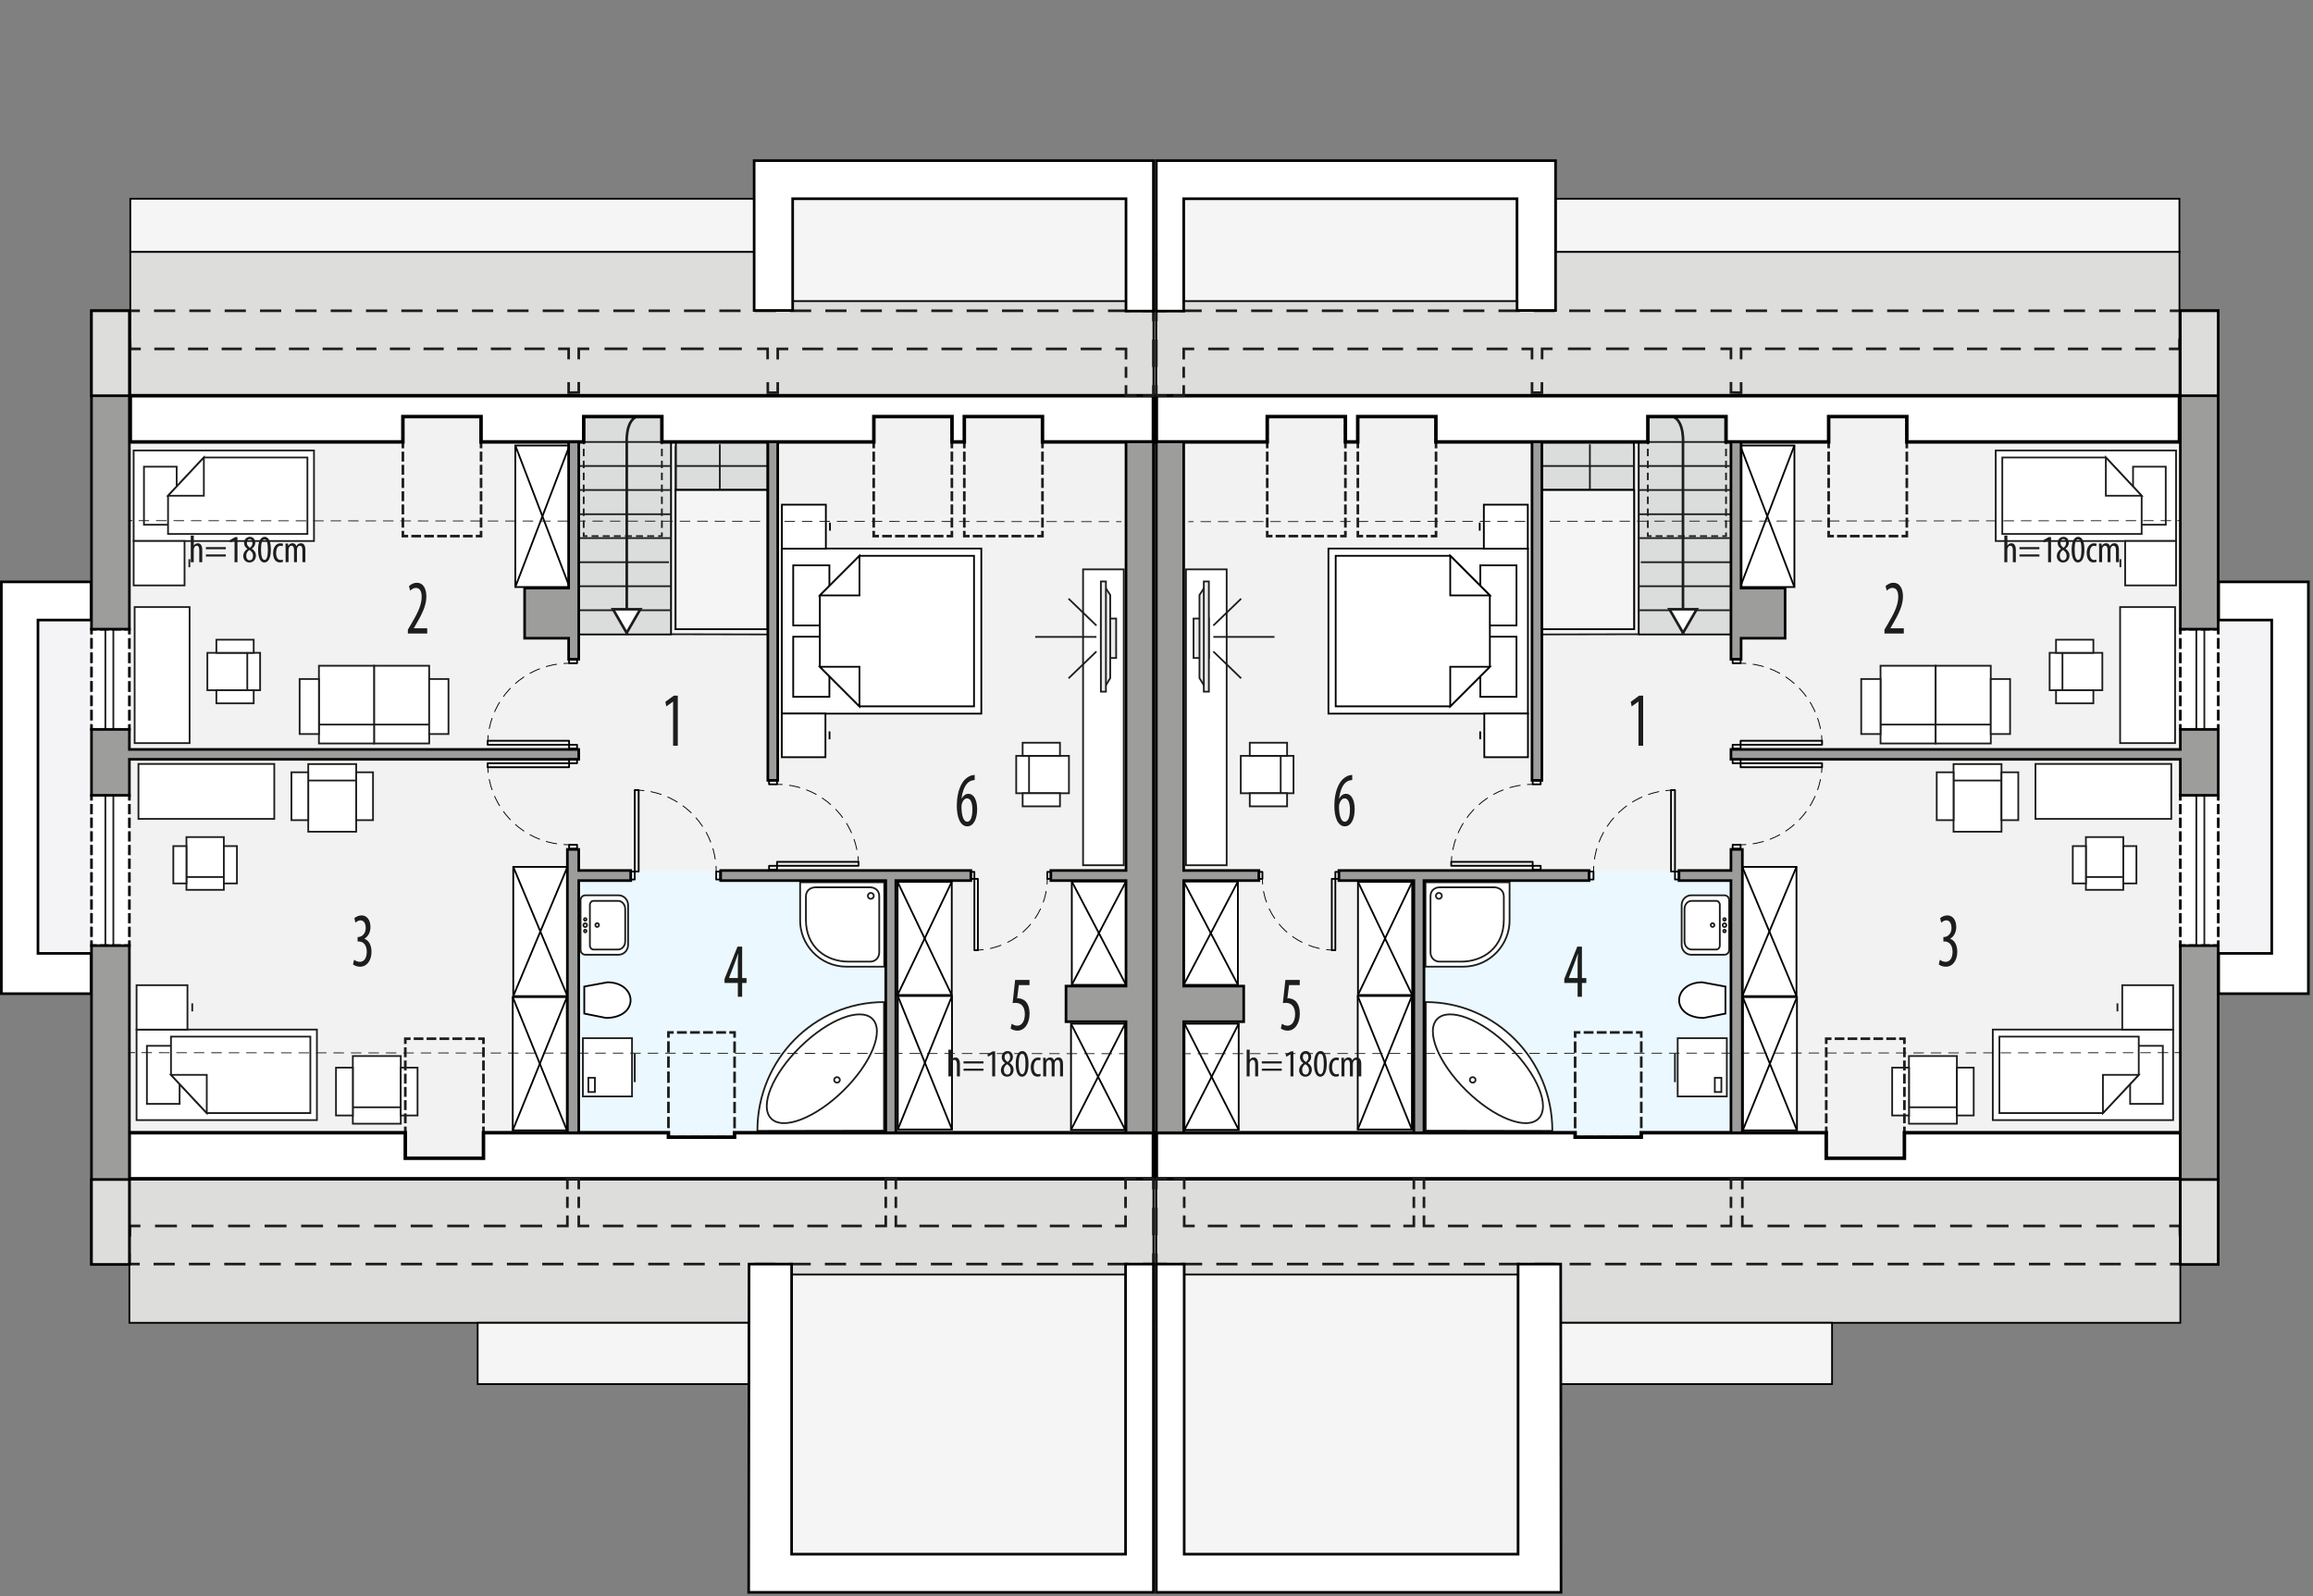 <?xml version="1.0" encoding="UTF-8"?><svg id="b" xmlns="http://www.w3.org/2000/svg" viewBox="0 0 659.88 455.42"><rect x="0" y="0" width="659.88" height="455.42" fill="#808080" stroke="none"/><rect x="632.97" y="176.89" width="15.14" height="95.1" style="fill:#f4f4f6; stroke-width:0px;"/><rect x="329.89" y="108.91" width="303.09" height="227.59" style="fill:#f3f2f3; stroke-width:0px;"/><rect x="622.03" y="226.89" width="10.81" height="42.89" style="fill:#fff; stroke-width:0px;"/><polyline points="632.85 268.28 632.85 269.78 631.35 269.78" style="fill:none; stroke:#000; stroke-miterlimit:10; stroke-width:.75px;"/><line x1="630.48" y1="269.78" x2="623.97" y2="269.78" style="fill:none; stroke:#000; stroke-dasharray:0 0 2.6 .87; stroke-miterlimit:10; stroke-width:.75px;"/><polyline points="623.53 269.78 622.03 269.78 622.03 268.28" style="fill:none; stroke:#000; stroke-miterlimit:10; stroke-width:.75px;"/><line x1="622.03" y1="267.31" x2="622.03" y2="228.88" style="fill:none; stroke:#000; stroke-dasharray:0 0 2.92 .97; stroke-miterlimit:10; stroke-width:.75px;"/><polyline points="622.03 228.39 622.03 226.89 623.53 226.89" style="fill:none; stroke:#000; stroke-miterlimit:10; stroke-width:.75px;"/><line x1="624.4" y1="226.89" x2="630.91" y2="226.89" style="fill:none; stroke:#000; stroke-dasharray:0 0 2.6 .87; stroke-miterlimit:10; stroke-width:.75px;"/><polyline points="631.35 226.89 632.85 226.89 632.85 228.39" style="fill:none; stroke:#000; stroke-miterlimit:10; stroke-width:.75px;"/><line x1="632.85" y1="229.37" x2="632.85" y2="267.8" style="fill:none; stroke:#000; stroke-dasharray:0 0 2.92 .97; stroke-miterlimit:10; stroke-width:.75px;"/><rect x="622.03" y="179.49" width="10.81" height="28.6" style="fill:#fff; stroke-width:0px;"/><polyline points="632.85 206.59 632.85 208.09 631.35 208.09" style="fill:none; stroke:#000; stroke-miterlimit:10; stroke-width:.75px;"/><line x1="630.48" y1="208.09" x2="623.97" y2="208.09" style="fill:none; stroke:#000; stroke-dasharray:0 0 2.6 .87; stroke-miterlimit:10; stroke-width:.75px;"/><polyline points="623.53 208.09 622.03 208.09 622.03 206.59" style="fill:none; stroke:#000; stroke-miterlimit:10; stroke-width:.75px;"/><line x1="622.03" y1="205.57" x2="622.03" y2="181.51" style="fill:none; stroke:#000; stroke-dasharray:0 0 3.07 1.02; stroke-miterlimit:10; stroke-width:.75px;"/><polyline points="622.03 180.99 622.03 179.49 623.53 179.49" style="fill:none; stroke:#000; stroke-miterlimit:10; stroke-width:.75px;"/><line x1="624.4" y1="179.49" x2="630.91" y2="179.49" style="fill:none; stroke:#000; stroke-dasharray:0 0 2.6 .87; stroke-miterlimit:10; stroke-width:.75px;"/><polyline points="631.35 179.49 632.85 179.49 632.85 180.99" style="fill:none; stroke:#000; stroke-miterlimit:10; stroke-width:.75px;"/><line x1="632.85" y1="182.02" x2="632.85" y2="206.08" style="fill:none; stroke:#000; stroke-dasharray:0 0 3.07 1.02; stroke-miterlimit:10; stroke-width:.75px;"/><rect x="406.25" y="248.5" width="87.98" height="78.99" style="fill:#ebf8ff; stroke-width:0px;"/><rect x="580.7" y="217.94" width="38.75" height="15.68" style="fill:#fff; stroke:#1d1e1c; stroke-miterlimit:22.93; stroke-width:.5px;"/><rect x="497.06" y="247.31" width="15.46" height="36.87" style="fill:#fff; stroke:#000; stroke-miterlimit:22.93; stroke-width:.5px;"/><line x1="497.06" y1="247.31" x2="512.52" y2="284.18" style="fill:#fff; stroke:#000; stroke-miterlimit:22.93; stroke-width:.5px;"/><line x1="512.52" y1="247.31" x2="497.06" y2="284.18" style="fill:#fff; stroke:#000; stroke-miterlimit:22.93; stroke-width:.5px;"/><rect x="497.2" y="284.46" width="15.46" height="38.02" style="fill:#fff; stroke:#000; stroke-miterlimit:22.93; stroke-width:.5px;"/><line x1="497.2" y1="284.46" x2="512.66" y2="322.48" style="fill:#fff; stroke:#000; stroke-miterlimit:22.93; stroke-width:.5px;"/><line x1="512.66" y1="284.46" x2="497.2" y2="322.48" style="fill:#fff; stroke:#000; stroke-miterlimit:22.93; stroke-width:.5px;"/><rect x="544.61" y="301.28" width="13.68" height="16.53" style="fill:#fff; stroke:#1d1e1c; stroke-linecap:round; stroke-miterlimit:10; stroke-width:.5px;"/><rect x="544.61" y="315.89" width="13.68" height="4.69" style="fill:#fff; stroke:#1d1e1c; stroke-linecap:square; stroke-miterlimit:10; stroke-width:.5px;"/><rect x="539.82" y="304.58" width="4.79" height="13.65" style="fill:#fff; stroke:#1d1e1c; stroke-linecap:square; stroke-miterlimit:10; stroke-width:.5px;"/><rect x="558.29" y="304.58" width="4.79" height="13.65" style="fill:#fff; stroke:#1d1e1c; stroke-linecap:square; stroke-miterlimit:10; stroke-width:.5px;"/><rect x="568.53" y="293.72" width="51.45" height="25.83" style="fill:#fff; stroke:#1d1e1c; stroke-miterlimit:22.93; stroke-width:.5px;"/><rect x="607.71" y="298.36" width="9.33" height="16.56" style="fill:#fff; stroke:#1d1e1c; stroke-miterlimit:22.93; stroke-width:.5px;"/><polygon points="599.95 317.54 610.17 306.64 610.17 295.73 570.41 295.73 570.41 317.54 599.95 317.54" style="fill:#fff; fill-rule:evenodd; stroke:#1d1e1c; stroke-miterlimit:22.93; stroke-width:.5px;"/><polygon points="599.95 317.55 599.95 306.64 610.17 306.64 599.95 317.55" style="fill:#fff; fill-rule:evenodd; stroke:#1d1e1c; stroke-miterlimit:22.93; stroke-width:.5px;"/><rect x="605.46" y="281.06" width="14.52" height="12.67" style="fill:#fff; stroke:#1d1e1c; stroke-miterlimit:22.93; stroke-width:.5px;"/><line x1="604.09" y1="288.54" x2="604.09" y2="286.24" style="fill:#fff; stroke:#1d1e1c; stroke-miterlimit:22.93; stroke-width:.5px;"/><rect x="557.33" y="220.74" width="13.68" height="16.53" style="fill:#fff; stroke:#1d1e1c; stroke-linecap:round; stroke-miterlimit:10; stroke-width:.5px;"/><rect x="557.33" y="217.98" width="13.68" height="4.69" style="fill:#fff; stroke:#1d1e1c; stroke-linecap:square; stroke-miterlimit:10; stroke-width:.5px;"/><rect x="552.53" y="220.32" width="4.8" height="13.66" style="fill:#fff; stroke:#1d1e1c; stroke-linecap:square; stroke-miterlimit:10; stroke-width:.5px;"/><rect x="571.01" y="220.32" width="4.79" height="13.66" style="fill:#fff; stroke:#1d1e1c; stroke-linecap:square; stroke-miterlimit:10; stroke-width:.5px;"/><rect x="595.09" y="238.81" width="10.67" height="12.89" style="fill:#fff; stroke:#1d1e1c; stroke-linecap:round; stroke-miterlimit:10; stroke-width:.5px;"/><rect x="595.09" y="250.2" width="10.67" height="3.66" style="fill:#fff; stroke:#1d1e1c; stroke-linecap:square; stroke-miterlimit:10; stroke-width:.5px;"/><rect x="591.35" y="241.38" width="3.74" height="10.65" style="fill:#fff; stroke:#1d1e1c; stroke-linecap:square; stroke-miterlimit:10; stroke-width:.5px;"/><rect x="605.76" y="241.38" width="3.74" height="10.65" style="fill:#fff; stroke:#1d1e1c; stroke-linecap:square; stroke-miterlimit:10; stroke-width:.5px;"/><rect x="604.85" y="173.19" width="15.68" height="38.81" style="fill:#fff; stroke:#1d1e1c; stroke-miterlimit:22.93; stroke-width:.5px;"/><rect x="586.89" y="186.24" width="12.89" height="10.67" style="fill:#fff; stroke:#1d1e1c; stroke-linecap:round; stroke-miterlimit:10; stroke-width:.5px;"/><rect x="584.74" y="186.24" width="3.66" height="10.67" style="fill:#fff; stroke:#1d1e1c; stroke-linecap:square; stroke-miterlimit:10; stroke-width:.5px;"/><rect x="586.57" y="196.91" width="10.65" height="3.74" style="fill:#fff; stroke:#1d1e1c; stroke-linecap:square; stroke-miterlimit:10; stroke-width:.5px;"/><rect x="586.57" y="182.5" width="10.65" height="3.74" style="fill:#fff; stroke:#1d1e1c; stroke-linecap:square; stroke-miterlimit:10; stroke-width:.5px;"/><rect x="496.47" y="127.1" width="15.46" height="40.37" style="fill:#fff; stroke:#000; stroke-miterlimit:22.93; stroke-width:.5px;"/><line x1="496.47" y1="127.1" x2="511.92" y2="167.47" style="fill:#fff; stroke:#000; stroke-miterlimit:22.93; stroke-width:.5px;"/><line x1="511.92" y1="127.1" x2="496.47" y2="167.47" style="fill:#fff; stroke:#000; stroke-miterlimit:22.93; stroke-width:.5px;"/><rect x="569.36" y="128.51" width="51.45" height="25.83" style="fill:#fff; stroke:#1d1e1c; stroke-miterlimit:22.93; stroke-width:.5px;"/><rect x="608.54" y="133.14" width="9.33" height="16.56" style="fill:#fff; stroke:#1d1e1c; stroke-miterlimit:22.93; stroke-width:.5px;"/><polygon points="600.78 130.52 611 141.43 611 152.33 571.24 152.33 571.24 130.52 600.78 130.52" style="fill:#fff; fill-rule:evenodd; stroke:#1d1e1c; stroke-miterlimit:22.93; stroke-width:.5px;"/><polygon points="600.78 130.51 600.78 141.43 611 141.43 600.78 130.51" style="fill:#fff; fill-rule:evenodd; stroke:#1d1e1c; stroke-miterlimit:22.93; stroke-width:.5px;"/><rect x="606.29" y="154.34" width="14.52" height="12.67" style="fill:#fff; stroke:#1d1e1c; stroke-miterlimit:22.93; stroke-width:.5px;"/><line x1="604.93" y1="159.52" x2="604.93" y2="161.82" style="fill:#fff; stroke:#1d1e1c; stroke-miterlimit:22.93; stroke-width:.5px;"/><rect x="536.5" y="189.93" width="15.72" height="19" style="fill:#fff; stroke:#1d1e1c; stroke-linecap:round; stroke-miterlimit:10; stroke-width:.5px;"/><rect x="552.23" y="189.93" width="15.72" height="19" style="fill:#fff; stroke:#1d1e1c; stroke-linecap:round; stroke-miterlimit:10; stroke-width:.5px;"/><rect x="536.5" y="206.71" width="15.73" height="5.39" style="fill:#fff; stroke:#1d1e1c; stroke-linecap:square; stroke-miterlimit:10; stroke-width:.5px;"/><rect x="552.23" y="206.71" width="15.73" height="5.39" style="fill:#fff; stroke:#1d1e1c; stroke-linecap:square; stroke-miterlimit:10; stroke-width:.5px;"/><rect x="530.99" y="193.71" width="5.51" height="15.7" style="fill:#fff; stroke:#1d1e1c; stroke-linecap:square; stroke-miterlimit:10; stroke-width:.5px;"/><rect x="567.95" y="193.71" width="5.51" height="15.7" style="fill:#fff; stroke:#1d1e1c; stroke-linecap:square; stroke-miterlimit:10; stroke-width:.5px;"/><rect x="338.35" y="162.43" width="11.61" height="84.41" style="fill:#fff; stroke:#1d1e1c; stroke-miterlimit:22.93; stroke-width:.5px;"/><rect x="337.7" y="251.48" width="15.46" height="29.49" style="fill:#fff; stroke:#000; stroke-miterlimit:22.93; stroke-width:.5px;"/><line x1="337.7" y1="251.48" x2="353.16" y2="280.96" style="fill:#fff; stroke:#000; stroke-miterlimit:22.93; stroke-width:.5px;"/><line x1="353.16" y1="251.48" x2="337.7" y2="280.96" style="fill:#fff; stroke:#000; stroke-miterlimit:22.93; stroke-width:.5px;"/><rect x="337.93" y="292.05" width="15.46" height="30.29" style="fill:#fff; stroke:#000; stroke-miterlimit:22.93; stroke-width:.5px;"/><line x1="337.93" y1="292.05" x2="353.39" y2="322.34" style="fill:#fff; stroke:#000; stroke-miterlimit:22.93; stroke-width:.5px;"/><line x1="353.39" y1="292.05" x2="337.93" y2="322.34" style="fill:#fff; stroke:#000; stroke-miterlimit:22.93; stroke-width:.5px;"/><rect x="387.42" y="251.59" width="15.46" height="32.27" style="fill:#fff; stroke:#000; stroke-miterlimit:22.93; stroke-width:.5px;"/><line x1="387.42" y1="251.59" x2="402.88" y2="283.86" style="fill:#fff; stroke:#000; stroke-miterlimit:22.93; stroke-width:.5px;"/><line x1="402.88" y1="251.59" x2="387.42" y2="283.86" style="fill:#fff; stroke:#000; stroke-miterlimit:22.93; stroke-width:.5px;"/><rect x="387.35" y="284.14" width="15.46" height="38.09" style="fill:#fff; stroke:#000; stroke-miterlimit:22.93; stroke-width:.5px;"/><line x1="387.35" y1="284.14" x2="402.8" y2="322.23" style="fill:#fff; stroke:#000; stroke-miterlimit:22.93; stroke-width:.5px;"/><line x1="402.8" y1="284.14" x2="387.35" y2="322.23" style="fill:#fff; stroke:#000; stroke-miterlimit:22.93; stroke-width:.5px;"/><rect x="353.98" y="215.63" width="12.89" height="10.67" style="fill:#fff; stroke:#1d1e1c; stroke-linecap:round; stroke-miterlimit:10; stroke-width:.5px;"/><rect x="365.37" y="215.63" width="3.66" height="10.67" style="fill:#fff; stroke:#1d1e1c; stroke-linecap:square; stroke-miterlimit:10; stroke-width:.5px;"/><rect x="356.55" y="226.3" width="10.65" height="3.74" style="fill:#fff; stroke:#1d1e1c; stroke-linecap:square; stroke-miterlimit:10; stroke-width:.5px;"/><rect x="356.55" y="211.89" width="10.65" height="3.74" style="fill:#fff; stroke:#1d1e1c; stroke-linecap:square; stroke-miterlimit:10; stroke-width:.5px;"/><polygon points="435.9 156.49 435.9 176.84 435.9 183.23 435.9 203.59 378.99 203.59 378.99 183.23 378.99 176.84 378.99 156.49 435.9 156.49" style="fill:#fff; fill-rule:evenodd; stroke:#000; stroke-miterlimit:22.93; stroke-width:.5px;"/><rect x="422.32" y="181.64" width="10.32" height="17.15" style="fill:#fff; stroke:#000; stroke-miterlimit:22.93; stroke-width:.5px;"/><rect x="422.32" y="161.28" width="10.32" height="17.15" style="fill:#fff; stroke:#000; stroke-miterlimit:22.93; stroke-width:.5px;"/><polygon points="413.74 201.51 425.05 190.22 425.05 178.92 425.04 178.92 425.04 169.86 413.74 158.56 381.06 158.56 381.06 178.92 381.06 181.16 381.06 201.51 413.74 201.51" style="fill:#fff; fill-rule:evenodd; stroke:#000; stroke-miterlimit:22.93; stroke-width:.5px;"/><polygon points="413.74 201.52 413.74 190.22 425.04 190.22 413.74 201.52" style="fill:#fff; fill-rule:evenodd; stroke:#000; stroke-miterlimit:22.93; stroke-width:.5px;"/><polygon points="413.74 158.55 413.74 169.86 425.04 169.86 413.74 158.55" style="fill:#fff; fill-rule:evenodd; stroke:#000; stroke-miterlimit:22.93; stroke-width:.5px;"/><rect x="423.33" y="143.98" width="12.54" height="12.54" style="fill:#fff; stroke:#000; stroke-miterlimit:22.93; stroke-width:.5px;"/><line x1="422.15" y1="151.39" x2="422.15" y2="149.11" style="fill:#fff; stroke:#000; stroke-miterlimit:22.93; stroke-width:.5px;"/><rect x="423.46" y="203.57" width="12.45" height="12.45" style="fill:#fff; stroke:#000; stroke-miterlimit:22.93; stroke-width:.5px;"/><line x1="422.28" y1="210.92" x2="422.28" y2="208.66" style="fill:#fff; stroke:#000; stroke-miterlimit:22.93; stroke-width:.5px;"/><path d="M406.68,275.78v-24.07h23.99v10.71c.13,6.87-5.47,13.36-13.28,13.36h-10.71Z" style="fill:#fff; fill-rule:evenodd; stroke:#1d1e1c; stroke-miterlimit:22.93; stroke-width:.5px;"/><path d="M426.18,253.14h-15.5c-1.44.03-2.62.96-2.57,2.64v15.92c0,1.47,1.07,2.64,2.57,2.64h6.21c6.21,0,12.15-3.99,12.14-11.93v-6.64c0-1.73-1.31-2.64-2.85-2.64Z" style="fill:#fff; fill-rule:evenodd; stroke:#1d1e1c; stroke-miterlimit:22.93; stroke-width:.5px;"/><path d="M409.65,255.58c0-.47.38-.85.85-.85s.85.38.85.85-.38.85-.85.85-.85-.38-.85-.85Z" style="fill:none; fill-rule:evenodd; stroke:#1d1e1c; stroke-miterlimit:22.93; stroke-width:.5px;"/><path d="M406.75,322.56l36.12.06v-.06c0-20.26-16.17-36.68-36.12-36.68v36.68Z" style="fill:#fff; fill-rule:evenodd; stroke:#1d1e1c; stroke-miterlimit:22.93; stroke-width:.5px;"/><path d="M430.63,298.65c7.98,7.84,11.71,17,8.32,20.45-3.39,3.45-12.61-.11-20.6-7.95-7.98-7.84-11.71-17-8.32-20.45,3.39-3.45,12.61.1,20.59,7.95Z" style="fill:none; fill-rule:evenodd; stroke:#1d1e1c; stroke-miterlimit:22.93; stroke-width:.5px;"/><path d="M420.15,308.87c.45,0,.82-.35.82-.79s-.37-.79-.82-.79-.82.35-.82.79.37.79.82.79Z" style="fill:none; fill-rule:evenodd; stroke:#1d1e1c; stroke-miterlimit:22.93; stroke-width:.5px;"/><path d="M493.32,270.97v-14.15c0-.77-.61-1.4-1.36-1.4h-9.49c-1.49,0-2.71,1.26-2.71,2.8v11.35c0,1.54,1.22,2.8,2.71,2.8h9.49c.75,0,1.36-.63,1.36-1.4Z" style="fill:#fff; fill-rule:evenodd; stroke:#1d1e1c; stroke-miterlimit:22.93; stroke-width:.5px;"/><path d="M490.65,269.73v-11.58c0-.63-.45-1.14-1-1.14h-7.05c-1.11,0-2.02,1.03-2.02,2.29v9.29c0,1.26.91,2.29,2.02,2.29h7.05c.55,0,1-.52,1-1.15Z" style="fill:none; fill-rule:evenodd; stroke:#1d1e1c; stroke-miterlimit:22.93; stroke-width:.5px;"/><path d="M489.1,263.91c0-.3-.23-.54-.52-.54s-.52.24-.52.54.23.54.52.54.52-.24.52-.54Z" style="fill:none; fill-rule:evenodd; stroke:#1d1e1c; stroke-miterlimit:22.93; stroke-width:.5px;"/><path d="M492.51,263.94c0-.3-.23-.54-.52-.54s-.52.24-.52.54.24.54.52.54.52-.24.52-.54Z" style="fill:none; fill-rule:evenodd; stroke:#1d1e1c; stroke-miterlimit:22.93; stroke-width:.5px;"/><path d="M492.35,262.29c0-.2-.16-.37-.36-.37s-.36.17-.36.37.16.38.36.38.36-.17.36-.38Z" style="fill:none; fill-rule:evenodd; stroke:#1d1e1c; stroke-miterlimit:22.93; stroke-width:.5px;"/><path d="M492.34,265.61c0-.21-.16-.37-.36-.37s-.36.17-.36.37.16.38.36.38.36-.17.36-.38Z" style="fill:none; fill-rule:evenodd; stroke:#1d1e1c; stroke-miterlimit:22.93; stroke-width:.5px;"/><rect x="478.63" y="296.18" width="14.02" height="16.62" style="fill:#fff; stroke:#1d1e1c; stroke-miterlimit:22.93; stroke-width:.5px;"/><rect x="489.22" y="307.47" width="1.87" height="4.07" style="fill:none; stroke:#1d1e1c; stroke-miterlimit:22.93; stroke-width:.5px;"/><line x1="477.85" y1="308.72" x2="477.85" y2="300.57" style="fill:none; stroke:#1d1e1c; stroke-miterlimit:22.93; stroke-width:.5px;"/><path d="M485.99,290.41l6.26-1.25v-7.71l-6.66-1.22c-8.47.1-9.13,10.03.4,10.18Z" style="fill:#fff; fill-rule:evenodd; stroke:#000; stroke-miterlimit:22.93; stroke-width:.5px;"/><rect x="439.96" y="123.5" width="26.16" height="16.28" style="fill:#dbdcdc; stroke:#000; stroke-miterlimit:22.93; stroke-width:.5px;"/><rect x="467.51" y="116.65" width="26.33" height="64.35" style="fill:#dbdcdc; stroke:#000; stroke-miterlimit:22.93; stroke-width:.5px;"/><rect x="329.89" y="71.84" width="291.89" height="41.05" style="fill:#dddddc; stroke:#000; stroke-miterlimit:22.93; stroke-width:.5px;"/><rect x="329.89" y="336.5" width="292.14" height="40.88" style="fill:#dddddc; stroke:#000; stroke-miterlimit:22.93; stroke-width:.5px;"/><rect x="626.6" y="226.89" width="2.28" height="42.89" style="fill:none; stroke:#1d1e1c; stroke-miterlimit:10; stroke-width:.5px;"/><rect x="626.6" y="179.49" width="2.28" height="28.6" style="fill:none; stroke:#1d1e1c; stroke-miterlimit:10; stroke-width:.5px;"/><path d="M480.14,180.94v-54.37s.45-5.8-2.43-7.51" style="fill:none; fill-rule:evenodd; stroke:#1d1e1c; stroke-miterlimit:22.93; stroke-width:.75px;"/><line x1="493.5" y1="174.09" x2="467.34" y2="174.09" style="fill:none; stroke:#1d1e1c; stroke-miterlimit:22.93; stroke-width:.5px;"/><line x1="467.51" y1="167.24" x2="493.67" y2="167.24" style="fill:none; stroke:#1d1e1c; stroke-miterlimit:22.93; stroke-width:.5px;"/><line x1="468.11" y1="160.39" x2="494.27" y2="160.39" style="fill:none; stroke:#1d1e1c; stroke-miterlimit:22.93; stroke-width:.5px;"/><line x1="467.34" y1="153.51" x2="493.5" y2="153.51" style="fill:none; stroke:#1d1e1c; stroke-miterlimit:22.93; stroke-width:.5px;"/><line x1="467.51" y1="146.7" x2="493.94" y2="146.7" style="fill:none; stroke:#1d1e1c; stroke-miterlimit:22.93; stroke-width:.5px;"/><line x1="467.51" y1="139.79" x2="493.67" y2="139.79" style="fill:none; stroke:#1d1e1c; stroke-miterlimit:22.93; stroke-width:.5px;"/><line x1="467.34" y1="132.94" x2="493.5" y2="132.94" style="fill:none; stroke:#1d1e1c; stroke-miterlimit:22.93; stroke-width:.5px;"/><line x1="470.54" y1="126.09" x2="492.33" y2="126.09" style="fill:none; stroke:#1d1e1c; stroke-miterlimit:22.93; stroke-width:.5px;"/><line x1="440.11" y1="132.94" x2="466.27" y2="132.94" style="fill:none; stroke:#1d1e1c; stroke-miterlimit:22.93; stroke-width:.5px;"/><line x1="439.96" y1="139.79" x2="466.13" y2="139.79" style="fill:none; stroke:#1d1e1c; stroke-miterlimit:22.93; stroke-width:.5px;"/><polyline points="439.96 179.49 466.2 179.49 466.2 127.23" style="fill:none; fill-rule:evenodd; stroke:#1d1e1c; stroke-miterlimit:22.93; stroke-width:.5px;"/><line x1="439.96" y1="181" x2="467.34" y2="180.94" style="fill:none; stroke:#1d1e1c; stroke-miterlimit:22.93; stroke-width:.5px;"/><line x1="453.58" y1="139.79" x2="453.58" y2="126.75" style="fill:none; stroke:#1d1e1c; stroke-miterlimit:22.93; stroke-width:.5px;"/><rect x="439.96" y="139.79" width="26.24" height="39.71" style="fill:#f5f5f6; stroke:#000; stroke-miterlimit:10; stroke-width:.5px;"/><path d="M571.84,152.78h.85v2.86h.02c.11-.19.27-.35.44-.46.2-.12.41-.2.71-.2.67,0,1.24.54,1.24,1.88v3.53h-.85v-3.43c0-.65-.14-1.27-.72-1.27-.4,0-.69.29-.83.85-.02.12-.03.27-.03.41v3.44h-.85v-7.61Z" style="fill:#1d1e1c; stroke-width:0px;"/><path d="M576.14,156.69v-.61h5.68v.61h-5.68ZM576.14,158.77v-.6h5.68v.6h-5.68Z" style="fill:#1d1e1c; stroke-width:0px;"/><path d="M584.32,154.1h-.02l-1.19.68-.17-.66,1.51-.88h.7v7.15h-.84v-6.29Z" style="fill:#1d1e1c; stroke-width:0px;"/><path d="M586.8,158.64c0-1,.59-1.64,1.18-2.05v-.02c-.61-.41-.95-1.03-.95-1.64,0-1.1.78-1.78,1.67-1.78,1.02,0,1.53.86,1.53,1.68,0,.63-.3,1.23-.96,1.68v.03c.66.44,1.14,1.09,1.14,1.95,0,1.11-.74,1.98-1.84,1.98-1.19,0-1.78-.95-1.78-1.84ZM589.58,158.55c0-.83-.47-1.29-1.02-1.65-.57.35-.92.97-.92,1.6,0,.8.36,1.35.98,1.35.53,0,.97-.41.97-1.3ZM587.84,154.88c0,.73.44,1.09.88,1.38.43-.31.71-.78.71-1.32,0-.69-.29-1.15-.8-1.15-.47,0-.79.45-.79,1.1Z" style="fill:#1d1e1c; stroke-width:0px;"/><path d="M594.66,156.8c0,2.61-.83,3.67-1.86,3.67-1.11,0-1.78-1.32-1.78-3.65s.72-3.67,1.88-3.67,1.76,1.38,1.76,3.65ZM591.87,156.81c0,1.73.3,2.94,1,2.94s.95-1.22.95-2.94-.27-2.94-.96-2.94-.99,1.22-.99,2.94Z" style="fill:#1d1e1c; stroke-width:0px;"/><path d="M598.15,160.26c-.19.11-.51.2-.88.2-1.17,0-1.95-.94-1.95-2.7,0-1.53.77-2.77,2.1-2.77.29,0,.59.08.75.17l-.17.69c-.11-.06-.33-.14-.6-.14-.85,0-1.23,1.01-1.23,2.06,0,1.24.47,1.99,1.25,1.99.23,0,.42-.05.62-.14l.11.65Z" style="fill:#1d1e1c; stroke-width:0px;"/><path d="M598.87,156.44c0-.63-.03-.95-.04-1.38h.74l.04.66h.02c.23-.43.64-.75,1.2-.75.5,0,.91.24,1.11.81h.02c.14-.26.33-.47.53-.6.21-.14.46-.21.74-.21.72,0,1.28.53,1.28,1.88v3.53h-.84v-3.33c0-.69-.1-1.36-.75-1.36-.35,0-.66.3-.78.79-.02.14-.03.31-.03.48v3.42h-.84v-3.49c0-.59-.11-1.21-.74-1.21-.34,0-.69.3-.79.86-.02.14-.03.3-.03.46v3.38h-.84v-3.95Z" style="fill:#1d1e1c; stroke-width:0px;"/><path d="M355.68,299.47h.85v2.86h.02c.11-.19.27-.35.44-.46.2-.12.41-.2.71-.2.67,0,1.24.54,1.24,1.88v3.53h-.85v-3.43c0-.65-.14-1.27-.72-1.27-.4,0-.69.29-.83.85-.02.12-.03.27-.03.41v3.44h-.85v-7.61Z" style="fill:#1d1e1c; stroke-width:0px;"/><path d="M359.99,303.39v-.61h5.68v.61h-5.68ZM359.99,305.47v-.6h5.68v.6h-5.68Z" style="fill:#1d1e1c; stroke-width:0px;"/><path d="M368.17,300.79h-.02l-1.19.68-.17-.66,1.51-.88h.7v7.15h-.84v-6.29Z" style="fill:#1d1e1c; stroke-width:0px;"/><path d="M370.64,305.34c0-1,.59-1.64,1.18-2.05v-.02c-.61-.41-.95-1.03-.95-1.64,0-1.1.78-1.78,1.67-1.78,1.02,0,1.53.86,1.53,1.68,0,.63-.3,1.23-.96,1.68v.03c.66.44,1.14,1.09,1.14,1.95,0,1.11-.74,1.98-1.84,1.98-1.19,0-1.78-.95-1.78-1.84ZM373.43,305.25c0-.83-.47-1.29-1.02-1.65-.57.35-.92.97-.92,1.6,0,.8.36,1.35.98,1.35.53,0,.97-.41.97-1.3ZM371.69,301.58c0,.73.44,1.09.88,1.38.43-.31.71-.78.71-1.32,0-.69-.29-1.15-.8-1.15-.47,0-.79.45-.79,1.1Z" style="fill:#1d1e1c; stroke-width:0px;"/><path d="M378.51,303.5c0,2.61-.83,3.67-1.86,3.67-1.11,0-1.78-1.32-1.78-3.65s.72-3.67,1.88-3.67,1.76,1.38,1.76,3.65ZM375.72,303.51c0,1.73.3,2.94,1,2.94s.95-1.22.95-2.94-.27-2.94-.96-2.94-.99,1.22-.99,2.94Z" style="fill:#1d1e1c; stroke-width:0px;"/><path d="M382,306.96c-.19.11-.51.2-.88.2-1.17,0-1.95-.94-1.95-2.7,0-1.53.77-2.77,2.1-2.77.29,0,.59.08.75.17l-.17.69c-.11-.06-.33-.14-.6-.14-.85,0-1.23,1.01-1.23,2.06,0,1.24.47,1.99,1.25,1.99.23,0,.42-.05.62-.14l.11.65Z" style="fill:#1d1e1c; stroke-width:0px;"/><path d="M382.72,303.14c0-.63-.03-.95-.04-1.38h.74l.04.66h.02c.23-.43.64-.75,1.2-.75.5,0,.91.24,1.11.81h.02c.14-.26.33-.47.53-.6.21-.14.46-.21.74-.21.72,0,1.28.53,1.28,1.88v3.53h-.84v-3.33c0-.69-.1-1.36-.75-1.36-.35,0-.66.3-.78.79-.02.14-.03.31-.03.48v3.42h-.84v-3.49c0-.59-.11-1.21-.74-1.21-.34,0-.69.3-.79.86-.02.14-.03.3-.03.46v3.38h-.84v-3.95Z" style="fill:#1d1e1c; stroke-width:0px;"/><rect x="443.79" y="56.7" width="177.98" height="15.14" style="fill:#f5f5f6; stroke:#000; stroke-miterlimit:10; stroke-width:.5px;"/><rect x="445.25" y="377.38" width="77.42" height="17.48" style="fill:#f5f5f6; stroke:#000; stroke-miterlimit:10; stroke-width:.5px;"/><polygon points="480.16 180.55 482.11 177.18 484.06 173.81 480.16 173.81 476.27 173.81 478.22 177.18 480.16 180.55" style="fill:#fff; stroke:#1d1e1c; stroke-linecap:square; stroke-miterlimit:10; stroke-width:.75px;"/><polyline points="544 151.45 544 152.95 542.5 152.95" style="fill:none; stroke:#1d1e1c; stroke-miterlimit:22.93; stroke-width:.75px;"/><line x1="541.58" y1="152.95" x2="523.66" y2="152.95" style="fill:none; stroke:#1d1e1c; stroke-dasharray:0 0 2.76 .92; stroke-miterlimit:22.93; stroke-width:.75px;"/><polyline points="523.2 152.95 521.7 152.95 521.7 151.45" style="fill:none; stroke:#1d1e1c; stroke-miterlimit:22.93; stroke-width:.75px;"/><line x1="521.7" y1="150.51" x2="521.7" y2="120.83" style="fill:none; stroke:#1d1e1c; stroke-dasharray:0 0 2.83 .94; stroke-miterlimit:22.93; stroke-width:.75px;"/><polyline points="521.7 120.35 521.7 118.85 523.2 118.85" style="fill:none; stroke:#1d1e1c; stroke-miterlimit:22.93; stroke-width:.75px;"/><line x1="524.12" y1="118.85" x2="542.04" y2="118.85" style="fill:none; stroke:#1d1e1c; stroke-dasharray:0 0 2.76 .92; stroke-miterlimit:22.93; stroke-width:.75px;"/><polyline points="542.5 118.85 544 118.85 544 120.35" style="fill:none; stroke:#1d1e1c; stroke-miterlimit:22.93; stroke-width:.75px;"/><line x1="544" y1="121.3" x2="544" y2="150.98" style="fill:none; stroke:#1d1e1c; stroke-dasharray:0 0 2.83 .94; stroke-miterlimit:22.93; stroke-width:.75px;"/><polyline points="383.83 151.45 383.83 152.95 382.33 152.95" style="fill:none; stroke:#1d1e1c; stroke-miterlimit:22.93; stroke-width:.75px;"/><line x1="381.41" y1="152.95" x2="363.49" y2="152.95" style="fill:none; stroke:#1d1e1c; stroke-dasharray:0 0 2.76 .92; stroke-miterlimit:22.93; stroke-width:.75px;"/><polyline points="363.03 152.95 361.53 152.95 361.53 151.45" style="fill:none; stroke:#1d1e1c; stroke-miterlimit:22.93; stroke-width:.75px;"/><line x1="361.53" y1="150.51" x2="361.53" y2="120.83" style="fill:none; stroke:#1d1e1c; stroke-dasharray:0 0 2.83 .94; stroke-miterlimit:22.93; stroke-width:.75px;"/><polyline points="361.53 120.35 361.53 118.85 363.03 118.85" style="fill:none; stroke:#1d1e1c; stroke-miterlimit:22.93; stroke-width:.75px;"/><line x1="363.95" y1="118.85" x2="381.87" y2="118.85" style="fill:none; stroke:#1d1e1c; stroke-dasharray:0 0 2.76 .92; stroke-miterlimit:22.93; stroke-width:.75px;"/><polyline points="382.33 118.85 383.83 118.85 383.83 120.35" style="fill:none; stroke:#1d1e1c; stroke-miterlimit:22.93; stroke-width:.75px;"/><line x1="383.83" y1="121.3" x2="383.83" y2="150.98" style="fill:none; stroke:#1d1e1c; stroke-dasharray:0 0 2.83 .94; stroke-miterlimit:22.93; stroke-width:.75px;"/><polyline points="409.69 151.45 409.69 152.95 408.19 152.95" style="fill:none; stroke:#1d1e1c; stroke-miterlimit:22.93; stroke-width:.75px;"/><line x1="407.27" y1="152.95" x2="389.34" y2="152.95" style="fill:none; stroke:#1d1e1c; stroke-dasharray:0 0 2.76 .92; stroke-miterlimit:22.93; stroke-width:.75px;"/><polyline points="388.88 152.95 387.38 152.95 387.38 151.45" style="fill:none; stroke:#1d1e1c; stroke-miterlimit:22.93; stroke-width:.75px;"/><line x1="387.38" y1="150.51" x2="387.38" y2="120.83" style="fill:none; stroke:#1d1e1c; stroke-dasharray:0 0 2.83 .94; stroke-miterlimit:22.93; stroke-width:.75px;"/><polyline points="387.38 120.35 387.38 118.85 388.88 118.85" style="fill:none; stroke:#1d1e1c; stroke-miterlimit:22.93; stroke-width:.75px;"/><line x1="389.8" y1="118.85" x2="407.73" y2="118.85" style="fill:none; stroke:#1d1e1c; stroke-dasharray:0 0 2.76 .92; stroke-miterlimit:22.93; stroke-width:.75px;"/><polyline points="408.19 118.85 409.69 118.85 409.69 120.35" style="fill:none; stroke:#1d1e1c; stroke-miterlimit:22.93; stroke-width:.75px;"/><line x1="409.69" y1="121.3" x2="409.69" y2="150.98" style="fill:none; stroke:#1d1e1c; stroke-dasharray:0 0 2.83 .94; stroke-miterlimit:22.93; stroke-width:.75px;"/><polyline points="492.42 151.89 492.42 152.95 491.35 152.95" style="fill:none; stroke:#1d1e1c; stroke-miterlimit:22.93; stroke-width:.5px;"/><line x1="490.17" y1="152.95" x2="471.77" y2="152.95" style="fill:none; stroke:#1d1e1c; stroke-dasharray:0 0 1.98 1.19; stroke-miterlimit:22.93; stroke-width:.5px;"/><polyline points="471.18 152.95 470.12 152.95 470.12 151.89" style="fill:none; stroke:#1d1e1c; stroke-miterlimit:22.93; stroke-width:.5px;"/><line x1="470.12" y1="150.61" x2="470.12" y2="120.56" style="fill:none; stroke:#1d1e1c; stroke-dasharray:0 0 2.13 1.28; stroke-miterlimit:22.93; stroke-width:.5px;"/><polyline points="470.12 119.92 470.12 118.85 471.18 118.85" style="fill:none; stroke:#1d1e1c; stroke-miterlimit:22.93; stroke-width:.5px;"/><line x1="472.37" y1="118.85" x2="490.76" y2="118.85" style="fill:none; stroke:#1d1e1c; stroke-dasharray:0 0 1.98 1.19; stroke-miterlimit:22.93; stroke-width:.5px;"/><polyline points="491.35 118.85 492.42 118.85 492.42 119.92" style="fill:none; stroke:#1d1e1c; stroke-miterlimit:22.93; stroke-width:.5px;"/><line x1="492.42" y1="121.2" x2="492.42" y2="151.25" style="fill:none; stroke:#1d1e1c; stroke-dasharray:0 0 2.13 1.28; stroke-miterlimit:22.93; stroke-width:.5px;"/><polygon points="329.89 112.89 329.89 126.07 361.53 126.07 361.53 118.85 383.83 118.85 383.83 126.07 387.35 126.07 387.35 118.85 409.65 118.85 409.65 126.07 470.12 126.07 470.12 118.85 492.42 118.85 492.42 126.07 521.7 126.07 521.7 118.85 544 118.85 544 126.07 621.78 126.07 621.78 112.89 329.89 112.89" style="fill:#fff; stroke:#000; stroke-miterlimit:22.93;"/><polyline points="543.31 328.93 543.31 330.43 541.81 330.43" style="fill:none; stroke:#1d1e1c; stroke-miterlimit:22.93; stroke-width:.75px;"/><line x1="540.89" y1="330.43" x2="522.97" y2="330.43" style="fill:none; stroke:#1d1e1c; stroke-dasharray:0 0 2.76 .92; stroke-miterlimit:22.93; stroke-width:.75px;"/><polyline points="522.51 330.43 521.01 330.43 521.01 328.93" style="fill:none; stroke:#1d1e1c; stroke-miterlimit:22.93; stroke-width:.75px;"/><line x1="521.01" y1="327.99" x2="521.01" y2="298.3" style="fill:none; stroke:#1d1e1c; stroke-dasharray:0 0 2.83 .94; stroke-miterlimit:22.93; stroke-width:.75px;"/><polyline points="521.01 297.83 521.01 296.33 522.51 296.33" style="fill:none; stroke:#1d1e1c; stroke-miterlimit:22.93; stroke-width:.75px;"/><line x1="523.43" y1="296.33" x2="541.35" y2="296.33" style="fill:none; stroke:#1d1e1c; stroke-dasharray:0 0 2.76 .92; stroke-miterlimit:22.93; stroke-width:.75px;"/><polyline points="541.81 296.33 543.31 296.33 543.31 297.83" style="fill:none; stroke:#1d1e1c; stroke-miterlimit:22.93; stroke-width:.75px;"/><line x1="543.31" y1="298.78" x2="543.31" y2="328.46" style="fill:none; stroke:#1d1e1c; stroke-dasharray:0 0 2.83 .94; stroke-miterlimit:22.93; stroke-width:.75px;"/><rect x="340.51" y="176.46" width="4.36" height="11.26" style="fill:#eaeaea; stroke:#1d1e1c; stroke-miterlimit:10; stroke-width:.5px;"/><polygon points="344.04 166.94 342.2 169.75 342.2 193.45 344.04 196.47 344.04 166.94" style="fill:#eaeaea; fill-rule:evenodd; stroke:#1d1e1c; stroke-miterlimit:10; stroke-width:.5px;"/><rect x="343.44" y="165.88" width="1.44" height="31.44" style="fill:#eaeaea; stroke:#1d1e1c; stroke-miterlimit:10; stroke-width:.5px;"/><line x1="346.15" y1="181.7" x2="363.61" y2="181.7" style="fill:#eaeaea; stroke:#1d1e1c; stroke-miterlimit:10; stroke-width:.5px;"/><line x1="346.15" y1="185.86" x2="354.09" y2="193.52" style="fill:#eaeaea; stroke:#1d1e1c; stroke-miterlimit:10; stroke-width:.5px;"/><line x1="354.09" y1="170.79" x2="346.15" y2="178.46" style="fill:#eaeaea; stroke:#1d1e1c; stroke-miterlimit:10; stroke-width:.5px;"/><line x1="338.2" y1="300.6" x2="339.7" y2="300.6" style="fill:none; stroke:#1d1e1c; stroke-miterlimit:10; stroke-width:.25px;"/><line x1="341.69" y1="300.6" x2="619.39" y2="300.31" style="fill:none; stroke:#1d1e1c; stroke-dasharray:0 0 2.99 1.99; stroke-miterlimit:10; stroke-width:.25px;"/><line x1="620.38" y1="300.3" x2="621.88" y2="300.3" style="fill:none; stroke:#1d1e1c; stroke-miterlimit:10; stroke-width:.25px;"/><polyline points="468.24 296.04 468.24 294.54 466.74 294.54" style="fill:none; stroke:#1d1e1c; stroke-miterlimit:22.93; stroke-width:.75px;"/><line x1="465.81" y1="294.54" x2="451.34" y2="294.54" style="fill:none; stroke:#1d1e1c; stroke-dasharray:0 0 2.8 .93; stroke-miterlimit:22.93; stroke-width:.75px;"/><polyline points="450.87 294.54 449.37 294.54 449.37 296.04" style="fill:none; stroke:#1d1e1c; stroke-miterlimit:22.93; stroke-width:.75px;"/><line x1="449.37" y1="297.11" x2="449.37" y2="322.38" style="fill:none; stroke:#1d1e1c; stroke-dasharray:0 0 3.23 1.08; stroke-miterlimit:22.93; stroke-width:.75px;"/><polyline points="449.37 322.92 449.37 324.42 450.87 324.42" style="fill:none; stroke:#1d1e1c; stroke-miterlimit:22.93; stroke-width:.75px;"/><line x1="451.81" y1="324.42" x2="466.28" y2="324.42" style="fill:none; stroke:#1d1e1c; stroke-dasharray:0 0 2.8 .93; stroke-miterlimit:22.93; stroke-width:.75px;"/><polyline points="466.74 324.42 468.24 324.42 468.24 322.92" style="fill:none; stroke:#1d1e1c; stroke-miterlimit:22.93; stroke-width:.75px;"/><line x1="468.24" y1="321.84" x2="468.24" y2="296.57" style="fill:none; stroke:#1d1e1c; stroke-dasharray:0 0 3.23 1.08; stroke-miterlimit:22.93; stroke-width:.75px;"/><polygon points="543.31 323.15 543.31 330.43 521.01 330.43 521.01 323.15 468.24 323.15 468.24 324.42 449.37 324.42 449.37 323.15 329.89 323.15 329.89 336.29 622.13 336.29 622.13 323.15 543.31 323.15" style="fill:#fff; stroke:#000; stroke-miterlimit:22.93;"/><line x1="339.02" y1="148.83" x2="340.52" y2="148.82" style="fill:none; stroke:#1d1e1c; stroke-miterlimit:10; stroke-width:.25px;"/><line x1="342.51" y1="148.82" x2="620.2" y2="148.53" style="fill:none; stroke:#1d1e1c; stroke-dasharray:0 0 2.99 1.99; stroke-miterlimit:10; stroke-width:.25px;"/><line x1="621.2" y1="148.53" x2="622.7" y2="148.53" style="fill:none; stroke:#1d1e1c; stroke-miterlimit:10; stroke-width:.25px;"/><polyline points="332.89 88.66 329.89 88.66 329.89 91.66" style="fill:none; stroke:#1d1e1c; stroke-miterlimit:22.93; stroke-width:.75px;"/><line x1="329.89" y1="96.87" x2="329.89" y2="107.29" style="fill:none; stroke:#1d1e1c; stroke-dasharray:0 0 7.81 5.21; stroke-miterlimit:22.93; stroke-width:.75px;"/><polyline points="329.89 109.89 329.89 112.89 332.89 112.89" style="fill:none; stroke:#1d1e1c; stroke-miterlimit:22.93; stroke-width:.75px;"/><polyline points="334.7 112.89 337.7 112.89 337.7 109.89" style="fill:none; stroke:#1d1e1c; stroke-miterlimit:22.93; stroke-width:.75px;"/><line x1="337.7" y1="107.79" x2="337.7" y2="103.59" style="fill:none; stroke:#1d1e1c; stroke-dasharray:0 0 3.15 2.1; stroke-miterlimit:22.93; stroke-width:.75px;"/><polyline points="337.7 102.54 337.7 99.54 340.7 99.54" style="fill:none; stroke:#1d1e1c; stroke-miterlimit:22.93; stroke-width:.75px;"/><line x1="344.68" y1="99.54" x2="432.08" y2="99.54" style="fill:none; stroke:#1d1e1c; stroke-dasharray:0 0 5.96 3.97; stroke-miterlimit:22.93; stroke-width:.75px;"/><polyline points="434.07 99.54 437.07 99.54 437.07 102.54" style="fill:none; stroke:#1d1e1c; stroke-miterlimit:22.93; stroke-width:.75px;"/><polyline points="437.07 109.03 437.07 112.03 439.89 112.03 439.9 109.03" style="fill:none; stroke:#1d1e1c; stroke-miterlimit:22.93; stroke-width:.75px;"/><polyline points="439.94 102.51 439.95 99.51 442.95 99.51" style="fill:none; stroke:#1d1e1c; stroke-miterlimit:22.93; stroke-width:.75px;"/><line x1="447.31" y1="99.51" x2="488.66" y2="99.51" style="fill:none; stroke:#1d1e1c; stroke-dasharray:0 0 6.53 4.35; stroke-miterlimit:22.93; stroke-width:.75px;"/><polyline points="490.83 99.51 493.83 99.51 493.83 102.51" style="fill:none; stroke:#1d1e1c; stroke-miterlimit:22.93; stroke-width:.75px;"/><polyline points="493.83 108.97 493.83 111.97 496.72 112.03 496.72 109.03" style="fill:none; stroke:#1d1e1c; stroke-miterlimit:22.93; stroke-width:.75px;"/><polyline points="496.72 102.51 496.72 99.51 499.72 99.51" style="fill:none; stroke:#1d1e1c; stroke-miterlimit:22.93; stroke-width:.75px;"/><line x1="503.56" y1="99.51" x2="616.86" y2="99.54" style="fill:none; stroke:#1d1e1c; stroke-dasharray:0 0 5.76 3.84; stroke-miterlimit:22.93; stroke-width:.75px;"/><polyline points="618.78 99.54 621.78 99.54 621.85 96.54" style="fill:none; stroke:#1d1e1c; stroke-miterlimit:22.93; stroke-width:.75px;"/><polyline points="621.96 91.66 622.03 88.66 619.03 88.66" style="fill:none; stroke:#1d1e1c; stroke-miterlimit:22.93; stroke-width:.75px;"/><line x1="615" y1="88.66" x2="334.9" y2="88.66" style="fill:none; stroke:#1d1e1c; stroke-dasharray:0 0 6.05 4.03; stroke-miterlimit:22.93; stroke-width:.75px;"/><polyline points="621.94 352.75 621.88 349.75 618.88 349.75" style="fill:none; stroke:#1d1e1c; stroke-miterlimit:22.93; stroke-width:.75px;"/><line x1="614.71" y1="349.75" x2="502.16" y2="349.75" style="fill:none; stroke:#1d1e1c; stroke-dasharray:0 0 6.25 4.17; stroke-miterlimit:22.93; stroke-width:.75px;"/><polyline points="500.08 349.75 497.08 349.75 497.08 346.75" style="fill:none; stroke:#1d1e1c; stroke-miterlimit:22.93; stroke-width:.75px;"/><line x1="497.08" y1="344.62" x2="497.08" y2="340.35" style="fill:none; stroke:#1d1e1c; stroke-dasharray:0 0 3.2 2.13; stroke-miterlimit:22.93; stroke-width:.75px;"/><polyline points="497.08 339.29 497.08 336.29 493.83 336.29 493.83 339.29" style="fill:none; stroke:#1d1e1c; stroke-miterlimit:22.93; stroke-width:.75px;"/><line x1="493.83" y1="341.42" x2="493.83" y2="345.68" style="fill:none; stroke:#1d1e1c; stroke-dasharray:0 0 3.2 2.13; stroke-miterlimit:22.93; stroke-width:.75px;"/><polyline points="493.83 346.75 493.83 349.75 490.83 349.75" style="fill:none; stroke:#1d1e1c; stroke-miterlimit:22.93; stroke-width:.75px;"/><line x1="486.95" y1="349.75" x2="411.19" y2="349.75" style="fill:none; stroke:#1d1e1c; stroke-dasharray:0 0 5.83 3.89; stroke-miterlimit:22.93; stroke-width:.75px;"/><polyline points="409.25 349.75 406.25 349.75 406.25 346.75" style="fill:none; stroke:#1d1e1c; stroke-miterlimit:22.93; stroke-width:.75px;"/><line x1="406.25" y1="344.62" x2="406.25" y2="340.35" style="fill:none; stroke:#1d1e1c; stroke-dasharray:0 0 3.2 2.13; stroke-miterlimit:22.93; stroke-width:.75px;"/><polyline points="406.25 339.29 406.25 336.29 403.36 336.29 403.36 339.29" style="fill:none; stroke:#1d1e1c; stroke-miterlimit:22.93; stroke-width:.75px;"/><line x1="403.36" y1="341.42" x2="403.36" y2="345.68" style="fill:none; stroke:#1d1e1c; stroke-dasharray:0 0 3.2 2.13; stroke-miterlimit:22.93; stroke-width:.75px;"/><polyline points="403.36 346.75 403.36 349.75 400.36 349.75" style="fill:none; stroke:#1d1e1c; stroke-miterlimit:22.93; stroke-width:.75px;"/><line x1="396.64" y1="349.75" x2="342.7" y2="349.75" style="fill:none; stroke:#1d1e1c; stroke-dasharray:0 0 5.58 3.72; stroke-miterlimit:22.93; stroke-width:.75px;"/><polyline points="340.84 349.75 337.84 349.75 337.84 346.75" style="fill:none; stroke:#1d1e1c; stroke-miterlimit:22.93; stroke-width:.75px;"/><line x1="337.84" y1="344.62" x2="337.84" y2="340.35" style="fill:none; stroke:#1d1e1c; stroke-dasharray:0 0 3.2 2.13; stroke-miterlimit:22.93; stroke-width:.75px;"/><polyline points="337.84 339.29 337.84 336.29 334.84 336.29" style="fill:none; stroke:#1d1e1c; stroke-miterlimit:22.93; stroke-width:.75px;"/><polyline points="332.89 336.29 329.89 336.29 329.89 339.29" style="fill:none; stroke:#1d1e1c; stroke-miterlimit:22.93; stroke-width:.75px;"/><line x1="329.89" y1="344.53" x2="329.89" y2="355" style="fill:none; stroke:#1d1e1c; stroke-dasharray:0 0 7.86 5.24; stroke-miterlimit:22.93; stroke-width:.75px;"/><polyline points="329.89 357.62 329.89 360.62 332.89 360.62" style="fill:none; stroke:#1d1e1c; stroke-miterlimit:22.93; stroke-width:.75px;"/><line x1="336.92" y1="360.62" x2="617.06" y2="360.62" style="fill:none; stroke:#1d1e1c; stroke-dasharray:0 0 6.05 4.03; stroke-miterlimit:22.93; stroke-width:.75px;"/><polyline points="619.08 360.62 622.08 360.62 622.02 357.62" style="fill:none; stroke:#1d1e1c; stroke-miterlimit:22.93; stroke-width:.75px;"/><rect x="622.03" y="88.66" width="10.81" height="90.83" style="fill:#9d9d9c; stroke:#000; stroke-miterlimit:10; stroke-width:.75px;"/><rect x="437.07" y="126.07" width="2.82" height="96.56" style="fill:#9d9d9c; stroke:#000; stroke-miterlimit:10; stroke-width:.75px;"/><polygon points="509.27 167.78 496.72 167.78 496.72 126.09 493.83 126.09 493.83 188.08 496.72 188.08 496.72 182.08 509.27 182.08 509.27 167.78" style="fill:#9d9d9c; stroke:#000; stroke-miterlimit:10; stroke-width:.75px;"/><polygon points="622.03 208.09 622.03 213.8 493.83 213.8 493.83 216.62 622.03 216.62 622.03 226.89 632.85 226.89 632.85 208.09 622.03 208.09" style="fill:#9d9d9c; stroke:#000; stroke-miterlimit:10; stroke-width:.75px;"/><rect x="622.03" y="269.78" width="10.81" height="90.83" style="fill:#9d9d9c; stroke:#000; stroke-miterlimit:10; stroke-width:.75px;"/><polygon points="493.83 242.33 493.83 248.34 479 248.34 479 251.22 493.83 251.22 493.83 323.15 497.08 323.15 497.08 242.33 493.83 242.33" style="fill:#9d9d9c; stroke:#000; stroke-miterlimit:10; stroke-width:.75px;"/><polygon points="453.34 248.34 381.98 248.34 381.98 251.22 403.36 251.22 403.36 323.15 406.25 323.15 406.25 251.22 453.34 251.22 453.34 248.34" style="fill:#9d9d9c; stroke:#000; stroke-miterlimit:10; stroke-width:.75px;"/><polygon points="337.7 251.22 359.15 251.22 359.15 248.34 337.7 248.34 337.7 126.07 329.89 126.07 329.89 323.15 337.7 323.15 337.7 291.47 354.82 291.47 354.82 281.32 337.7 281.32 337.7 251.22" style="fill:#9d9d9c; stroke:#000; stroke-miterlimit:10; stroke-width:.75px;"/><rect x="337.64" y="363.6" width="95.46" height="79.8" style="fill:#f5f5f6; stroke:#000; stroke-miterlimit:10; stroke-width:.5px;"/><rect x="337.7" y="56.7" width="95.1" height="29.2" style="fill:#f5f5f6; stroke:#000; stroke-miterlimit:10; stroke-width:.5px;"/><polygon points="445.25 360.62 433.1 360.62 433.1 443.4 337.84 443.4 337.84 360.62 329.89 360.62 329.89 454.27 445.35 454.27 445.25 360.62" style="fill:#fff; stroke:#000; stroke-miterlimit:10; stroke-width:.75px;"/><polygon points="329.89 45.83 329.89 88.75 337.7 88.75 337.7 56.7 432.8 56.7 432.8 88.57 443.79 88.57 443.79 56.7 443.79 45.83 329.89 45.83" style="fill:#fff; stroke:#000; stroke-miterlimit:10; stroke-width:.75px;"/><polygon points="632.97 166 632.97 176.89 648.11 176.89 648.11 271.99 632.97 271.99 632.97 283.48 658.56 283.48 658.56 166 632.97 166" style="fill:#fff; stroke:#000; stroke-miterlimit:10; stroke-width:.75px;"/><rect x="622.03" y="336.5" width="10.81" height="24.23" style="fill:#dddddc; stroke:#000; stroke-miterlimit:10; stroke-width:.75px;"/><rect x="622.03" y="88.66" width="10.81" height="24.23" style="fill:#dddddc; stroke:#000; stroke-miterlimit:10; stroke-width:.75px;"/><rect x="494.31" y="212.46" width="2.27" height="1.13" style="fill:none; stroke:#000; stroke-linecap:round; stroke-linejoin:round; stroke-width:.5px;"/><rect x="494.31" y="188.08" width="2.27" height="1.13" style="fill:none; stroke:#000; stroke-linecap:round; stroke-linejoin:round; stroke-width:.5px;"/><rect x="496.58" y="211.33" width="23.24" height="1.13" style="fill:none; stroke:#000; stroke-linecap:round; stroke-linejoin:round; stroke-width:.5px;"/><path d="M519.8,211.33c-.02-.5-.06-1-.12-1.5" style="fill:none; stroke:#000; stroke-linecap:round; stroke-linejoin:round; stroke-width:.25px;"/><path d="M519.36,207.84c-1.99-9.86-10.19-17.4-20.27-18.48" style="fill:none; stroke:#000; stroke-dasharray:0 0 3.03 2.02; stroke-linecap:round; stroke-linejoin:round; stroke-width:.25px;"/><path d="M498.08,189.27c-.5-.03-1-.05-1.5-.05" style="fill:none; stroke:#000; stroke-linecap:round; stroke-linejoin:round; stroke-width:.25px;"/><rect x="477.86" y="248.64" width="1.13" height="2.27" style="fill:none; stroke:#000; stroke-linecap:round; stroke-linejoin:round; stroke-width:.5px;"/><rect x="453.48" y="248.64" width="1.13" height="2.27" style="fill:none; stroke:#000; stroke-linecap:round; stroke-linejoin:round; stroke-width:.5px;"/><rect x="476.73" y="225.39" width="1.13" height="23.24" style="fill:none; stroke:#000; stroke-linecap:round; stroke-linejoin:round; stroke-width:.5px;"/><path d="M476.73,225.42c-.5.02-1,.06-1.5.12" style="fill:none; stroke:#000; stroke-linecap:round; stroke-linejoin:round; stroke-width:.25px;"/><path d="M473.23,225.85c-9.86,1.99-17.4,10.19-18.48,20.27" style="fill:none; stroke:#000; stroke-dasharray:0 0 3.03 2.02; stroke-linecap:round; stroke-linejoin:round; stroke-width:.25px;"/><path d="M454.67,247.14c-.03.5-.05,1-.05,1.5" style="fill:none; stroke:#000; stroke-linecap:round; stroke-linejoin:round; stroke-width:.25px;"/><rect x="494.31" y="216.62" width="2.27" height="1.13" style="fill:none; stroke:#000; stroke-linecap:round; stroke-linejoin:round; stroke-width:.5px;"/><rect x="494.31" y="241" width="2.27" height="1.13" style="fill:none; stroke:#000; stroke-linecap:round; stroke-linejoin:round; stroke-width:.5px;"/><rect x="496.58" y="217.75" width="23.24" height="1.13" style="fill:none; stroke:#000; stroke-linecap:round; stroke-linejoin:round; stroke-width:.5px;"/><path d="M519.8,218.89c-.02.5-.06,1-.12,1.5" style="fill:none; stroke:#000; stroke-linecap:round; stroke-linejoin:round; stroke-width:.25px;"/><path d="M519.36,222.38c-1.99,9.86-10.19,17.4-20.27,18.48" style="fill:none; stroke:#000; stroke-dasharray:0 0 3.03 2.02; stroke-linecap:round; stroke-linejoin:round; stroke-width:.25px;"/><path d="M498.08,240.95c-.5.03-1,.05-1.5.05" style="fill:none; stroke:#000; stroke-linecap:round; stroke-linejoin:round; stroke-width:.25px;"/><rect x="437.27" y="247.01" width="2.27" height="1.13" style="fill:none; stroke:#000; stroke-linecap:round; stroke-linejoin:round; stroke-width:.5px;"/><rect x="437.27" y="222.63" width="2.27" height="1.13" style="fill:none; stroke:#000; stroke-linecap:round; stroke-linejoin:round; stroke-width:.5px;"/><rect x="414.02" y="245.87" width="23.24" height="1.13" style="fill:none; stroke:#000; stroke-linecap:round; stroke-linejoin:round; stroke-width:.5px;"/><path d="M414.05,245.87c.02-.5.06-1,.12-1.5" style="fill:none; stroke:#000; stroke-linecap:round; stroke-linejoin:round; stroke-width:.25px;"/><path d="M414.48,242.38c1.99-9.86,10.19-17.4,20.27-18.48" style="fill:none; stroke:#000; stroke-dasharray:0 0 3.03 2.02; stroke-linecap:round; stroke-linejoin:round; stroke-width:.25px;"/><path d="M435.77,223.81c.5-.03,1-.05,1.5-.05" style="fill:none; stroke:#000; stroke-linecap:round; stroke-linejoin:round; stroke-width:.25px;"/><rect x="380.96" y="248.74" width="1.01" height="1.99" style="fill:none; stroke:#000; stroke-linecap:round; stroke-linejoin:round; stroke-width:.5px;"/><rect x="359.15" y="248.74" width="1.01" height="1.99" style="fill:none; stroke:#000; stroke-linecap:round; stroke-linejoin:round; stroke-width:.5px;"/><rect x="379.95" y="250.73" width="1.01" height="20.35" style="fill:none; stroke:#000; stroke-linecap:round; stroke-linejoin:round; stroke-width:.5px;"/><path d="M379.95,271.05c-.5-.02-1-.07-1.5-.12" style="fill:none; stroke:#000; stroke-linecap:round; stroke-linejoin:round; stroke-width:.25px;"/><path d="M376.39,270.58c-8.5-1.87-14.97-8.79-16.06-17.31" style="fill:none; stroke:#000; stroke-dasharray:0 0 3.14 2.1; stroke-linecap:round; stroke-linejoin:round; stroke-width:.25px;"/><path d="M360.22,252.23c-.04-.5-.06-1-.06-1.5" style="fill:none; stroke:#000; stroke-linecap:round; stroke-linejoin:round; stroke-width:.25px;"/><path d="M385.78,222.52c-.23.02-.48.07-.81.15-1.9.57-2.66,2.95-2.94,5.15h.05c.44-.81,1.07-1.36,1.94-1.36,1.46,0,2.46,1.67,2.46,4.4s-.99,4.88-2.81,4.88c-1.99,0-2.99-2.53-2.99-5.81,0-2.77.58-4.93,1.48-6.45.69-1.21,1.78-2,2.76-2.27.37-.09.67-.11.86-.13v1.43ZM385.13,230.99c0-2.16-.6-3.23-1.53-3.23-.56,0-1.14.48-1.48,1.54-.05.15-.11.44-.11.86.02,2.93.74,4.27,1.65,4.27.77,0,1.46-.95,1.46-3.43Z" style="fill:#1d1e1c; stroke-width:0px;"/><path d="M553.43,273.81c.35.26.97.59,1.65.59,1.18,0,1.97-1.08,1.97-2.86,0-1.87-.93-2.95-2.3-2.95h-.32v-1.28h.26c.81-.02,2.06-.79,2.06-2.55,0-1.43-.62-2.2-1.51-2.2-.56,0-1.06.35-1.43.68l-.3-1.28c.42-.42,1.2-.81,2.06-.81,1.62,0,2.53,1.45,2.53,3.3,0,1.43-.6,2.68-1.71,3.34v.04c1.02.35,2.01,1.5,2.01,3.74s-1.2,4.22-3.27,4.22c-.74,0-1.55-.26-2.01-.66l.3-1.34Z" style="fill:#1d1e1c; stroke-width:0px;"/><path d="M450.08,284.36v-3.94h-3.8v-1.14l3.71-9.22h1.32v8.98h1.25v1.39h-1.25v3.94h-1.23ZM450.08,279.03v-4.05c0-.99.05-1.87.11-2.82h-.07c-.39,1.14-.63,1.83-.97,2.71l-1.58,4.11v.04h2.52Z" style="fill:#1d1e1c; stroke-width:0px;"/><path d="M370.84,281.04h-3.08l-.48,3.81c.14-.04.26-.04.42-.04.62,0,1.57.33,2.18,1.08.6.75.95,1.8.95,3.26,0,2.84-1.42,4.88-3.47,4.88-.69,0-1.48-.24-1.94-.62l.3-1.36c.35.26.97.57,1.6.57,1.16,0,2.16-1.12,2.16-3.3s-1.11-3.21-2.59-3.21c-.42,0-.69.02-.9.07l.72-6.62h4.1v1.5Z" style="fill:#1d1e1c; stroke-width:0px;"/><path d="M467.44,200.17h-.04l-1.9,1.36-.26-1.32,2.41-1.76h1.13v14.3h-1.34v-12.59Z" style="fill:#1d1e1c; stroke-width:0px;"/><path d="M537.62,180.74v-1.1l.97-1.65c1.35-2.35,2.97-5.04,2.97-7.72,0-1.58-.56-2.55-1.64-2.55-.83,0-1.35.55-1.65.79l-.33-1.28c.4-.42,1.2-.97,2.23-.97,1.9,0,2.73,1.76,2.73,3.92,0,2.68-1.41,5.28-2.81,7.7l-.77,1.32v.04h3.82v1.5h-5.51Z" style="fill:#1d1e1c; stroke-width:0px;"/><rect x="10.83" y="176.89" width="15.14" height="95.1" style="fill:#f4f4f6; stroke-width:0px;"/><rect x="25.97" y="108.91" width="303.09" height="227.59" style="fill:#f3f2f3; stroke-width:0px;"/><rect x="26.1" y="226.89" width="10.81" height="42.89" style="fill:#fff; stroke-width:0px;"/><polyline points="26.1 268.28 26.1 269.78 27.6 269.78" style="fill:none; stroke:#000; stroke-miterlimit:10; stroke-width:.75px;"/><line x1="28.47" y1="269.78" x2="34.98" y2="269.78" style="fill:none; stroke:#000; stroke-dasharray:0 0 2.6 .87; stroke-miterlimit:10; stroke-width:.75px;"/><polyline points="35.41 269.78 36.91 269.78 36.91 268.28" style="fill:none; stroke:#000; stroke-miterlimit:10; stroke-width:.75px;"/><line x1="36.91" y1="267.31" x2="36.91" y2="228.88" style="fill:none; stroke:#000; stroke-dasharray:0 0 2.92 .97; stroke-miterlimit:10; stroke-width:.75px;"/><polyline points="36.91 228.39 36.91 226.89 35.41 226.89" style="fill:none; stroke:#000; stroke-miterlimit:10; stroke-width:.75px;"/><line x1="34.54" y1="226.89" x2="28.03" y2="226.89" style="fill:none; stroke:#000; stroke-dasharray:0 0 2.6 .87; stroke-miterlimit:10; stroke-width:.75px;"/><polyline points="27.6 226.89 26.1 226.89 26.1 228.39" style="fill:none; stroke:#000; stroke-miterlimit:10; stroke-width:.75px;"/><line x1="26.1" y1="229.37" x2="26.1" y2="267.8" style="fill:none; stroke:#000; stroke-dasharray:0 0 2.92 .97; stroke-miterlimit:10; stroke-width:.75px;"/><rect x="26.1" y="179.49" width="10.81" height="28.6" style="fill:#fff; stroke-width:0px;"/><polyline points="26.1 206.59 26.1 208.09 27.6 208.09" style="fill:none; stroke:#000; stroke-miterlimit:10; stroke-width:.75px;"/><line x1="28.47" y1="208.09" x2="34.98" y2="208.09" style="fill:none; stroke:#000; stroke-dasharray:0 0 2.6 .87; stroke-miterlimit:10; stroke-width:.75px;"/><polyline points="35.41 208.09 36.91 208.09 36.91 206.59" style="fill:none; stroke:#000; stroke-miterlimit:10; stroke-width:.75px;"/><line x1="36.91" y1="205.57" x2="36.91" y2="181.51" style="fill:none; stroke:#000; stroke-dasharray:0 0 3.07 1.02; stroke-miterlimit:10; stroke-width:.75px;"/><polyline points="36.91 180.99 36.91 179.49 35.41 179.49" style="fill:none; stroke:#000; stroke-miterlimit:10; stroke-width:.75px;"/><line x1="34.54" y1="179.49" x2="28.03" y2="179.49" style="fill:none; stroke:#000; stroke-dasharray:0 0 2.6 .87; stroke-miterlimit:10; stroke-width:.75px;"/><polyline points="27.6 179.49 26.1 179.49 26.1 180.99" style="fill:none; stroke:#000; stroke-miterlimit:10; stroke-width:.75px;"/><line x1="26.1" y1="182.02" x2="26.1" y2="206.08" style="fill:none; stroke:#000; stroke-dasharray:0 0 3.07 1.02; stroke-miterlimit:10; stroke-width:.75px;"/><rect x="164.72" y="248.5" width="87.98" height="78.99" style="fill:#ebf8ff; stroke-width:0px;"/><rect x="39.5" y="217.94" width="38.75" height="15.68" style="fill:#fff; stroke:#1d1e1c; stroke-miterlimit:22.93; stroke-width:.5px;"/><rect x="146.43" y="247.31" width="15.46" height="36.87" style="fill:#fff; stroke:#000; stroke-miterlimit:22.93; stroke-width:.5px;"/><line x1="161.89" y1="247.31" x2="146.43" y2="284.18" style="fill:#fff; stroke:#000; stroke-miterlimit:22.93; stroke-width:.5px;"/><line x1="146.43" y1="247.31" x2="161.89" y2="284.18" style="fill:#fff; stroke:#000; stroke-miterlimit:22.93; stroke-width:.5px;"/><rect x="146.28" y="284.46" width="15.46" height="38.02" style="fill:#fff; stroke:#000; stroke-miterlimit:22.93; stroke-width:.5px;"/><line x1="161.74" y1="284.46" x2="146.28" y2="322.48" style="fill:#fff; stroke:#000; stroke-miterlimit:22.93; stroke-width:.5px;"/><line x1="146.28" y1="284.46" x2="161.74" y2="322.48" style="fill:#fff; stroke:#000; stroke-miterlimit:22.93; stroke-width:.5px;"/><rect x="100.66" y="301.28" width="13.68" height="16.53" style="fill:#fff; stroke:#1d1e1c; stroke-linecap:round; stroke-miterlimit:10; stroke-width:.5px;"/><rect x="100.66" y="315.89" width="13.68" height="4.69" style="fill:#fff; stroke:#1d1e1c; stroke-linecap:square; stroke-miterlimit:10; stroke-width:.5px;"/><rect x="114.33" y="304.58" width="4.79" height="13.65" style="fill:#fff; stroke:#1d1e1c; stroke-linecap:square; stroke-miterlimit:10; stroke-width:.5px;"/><rect x="95.86" y="304.58" width="4.79" height="13.65" style="fill:#fff; stroke:#1d1e1c; stroke-linecap:square; stroke-miterlimit:10; stroke-width:.5px;"/><rect x="38.96" y="293.72" width="51.45" height="25.83" style="fill:#fff; stroke:#1d1e1c; stroke-miterlimit:22.93; stroke-width:.5px;"/><rect x="41.91" y="298.36" width="9.33" height="16.56" style="fill:#fff; stroke:#1d1e1c; stroke-miterlimit:22.93; stroke-width:.5px;"/><polygon points="58.99 317.54 48.78 306.64 48.78 295.73 88.54 295.73 88.54 317.54 58.99 317.54" style="fill:#fff; fill-rule:evenodd; stroke:#1d1e1c; stroke-miterlimit:22.93; stroke-width:.5px;"/><polygon points="58.99 317.55 58.99 306.64 48.78 306.64 58.99 317.55" style="fill:#fff; fill-rule:evenodd; stroke:#1d1e1c; stroke-miterlimit:22.93; stroke-width:.5px;"/><rect x="38.96" y="281.06" width="14.52" height="12.67" style="fill:#fff; stroke:#1d1e1c; stroke-miterlimit:22.93; stroke-width:.5px;"/><line x1="54.85" y1="288.54" x2="54.85" y2="286.24" style="fill:#fff; stroke:#1d1e1c; stroke-miterlimit:22.93; stroke-width:.5px;"/><rect x="87.94" y="220.74" width="13.68" height="16.53" style="fill:#fff; stroke:#1d1e1c; stroke-linecap:round; stroke-miterlimit:10; stroke-width:.5px;"/><rect x="87.94" y="217.98" width="13.68" height="4.69" style="fill:#fff; stroke:#1d1e1c; stroke-linecap:square; stroke-miterlimit:10; stroke-width:.5px;"/><rect x="101.62" y="220.32" width="4.8" height="13.66" style="fill:#fff; stroke:#1d1e1c; stroke-linecap:square; stroke-miterlimit:10; stroke-width:.5px;"/><rect x="83.14" y="220.32" width="4.79" height="13.66" style="fill:#fff; stroke:#1d1e1c; stroke-linecap:square; stroke-miterlimit:10; stroke-width:.5px;"/><rect x="53.19" y="238.81" width="10.67" height="12.89" style="fill:#fff; stroke:#1d1e1c; stroke-linecap:round; stroke-miterlimit:10; stroke-width:.5px;"/><rect x="53.19" y="250.2" width="10.67" height="3.66" style="fill:#fff; stroke:#1d1e1c; stroke-linecap:square; stroke-miterlimit:10; stroke-width:.5px;"/><rect x="63.86" y="241.38" width="3.74" height="10.65" style="fill:#fff; stroke:#1d1e1c; stroke-linecap:square; stroke-miterlimit:10; stroke-width:.5px;"/><rect x="49.45" y="241.38" width="3.74" height="10.65" style="fill:#fff; stroke:#1d1e1c; stroke-linecap:square; stroke-miterlimit:10; stroke-width:.5px;"/><rect x="38.41" y="173.19" width="15.68" height="38.81" style="fill:#fff; stroke:#1d1e1c; stroke-miterlimit:22.93; stroke-width:.5px;"/><rect x="59.16" y="186.24" width="12.89" height="10.67" style="fill:#fff; stroke:#1d1e1c; stroke-linecap:round; stroke-miterlimit:10; stroke-width:.5px;"/><rect x="70.55" y="186.24" width="3.66" height="10.67" style="fill:#fff; stroke:#1d1e1c; stroke-linecap:square; stroke-miterlimit:10; stroke-width:.5px;"/><rect x="61.73" y="196.91" width="10.65" height="3.74" style="fill:#fff; stroke:#1d1e1c; stroke-linecap:square; stroke-miterlimit:10; stroke-width:.5px;"/><rect x="61.73" y="182.5" width="10.65" height="3.74" style="fill:#fff; stroke:#1d1e1c; stroke-linecap:square; stroke-miterlimit:10; stroke-width:.5px;"/><rect x="147.02" y="127.1" width="15.46" height="40.37" style="fill:#fff; stroke:#000; stroke-miterlimit:22.93; stroke-width:.5px;"/><line x1="162.48" y1="127.1" x2="147.02" y2="167.47" style="fill:#fff; stroke:#000; stroke-miterlimit:22.93; stroke-width:.5px;"/><line x1="147.02" y1="127.1" x2="162.48" y2="167.47" style="fill:#fff; stroke:#000; stroke-miterlimit:22.93; stroke-width:.5px;"/><rect x="38.13" y="128.51" width="51.45" height="25.83" style="fill:#fff; stroke:#1d1e1c; stroke-miterlimit:22.93; stroke-width:.5px;"/><rect x="41.07" y="133.14" width="9.33" height="16.56" style="fill:#fff; stroke:#1d1e1c; stroke-miterlimit:22.93; stroke-width:.5px;"/><polygon points="58.16 130.52 47.94 141.43 47.94 152.33 87.7 152.33 87.7 130.52 58.16 130.52" style="fill:#fff; fill-rule:evenodd; stroke:#1d1e1c; stroke-miterlimit:22.93; stroke-width:.5px;"/><polygon points="58.16 130.51 58.16 141.43 47.94 141.43 58.16 130.51" style="fill:#fff; fill-rule:evenodd; stroke:#1d1e1c; stroke-miterlimit:22.93; stroke-width:.5px;"/><rect x="38.13" y="154.34" width="14.52" height="12.67" style="fill:#fff; stroke:#1d1e1c; stroke-miterlimit:22.93; stroke-width:.5px;"/><line x1="54.02" y1="159.52" x2="54.02" y2="161.82" style="fill:#fff; stroke:#1d1e1c; stroke-miterlimit:22.93; stroke-width:.5px;"/><rect x="106.72" y="189.93" width="15.72" height="19" style="fill:#fff; stroke:#1d1e1c; stroke-linecap:round; stroke-miterlimit:10; stroke-width:.5px;"/><rect x="90.99" y="189.93" width="15.72" height="19" style="fill:#fff; stroke:#1d1e1c; stroke-linecap:round; stroke-miterlimit:10; stroke-width:.5px;"/><rect x="106.72" y="206.71" width="15.73" height="5.39" style="fill:#fff; stroke:#1d1e1c; stroke-linecap:square; stroke-miterlimit:10; stroke-width:.5px;"/><rect x="90.99" y="206.71" width="15.73" height="5.39" style="fill:#fff; stroke:#1d1e1c; stroke-linecap:square; stroke-miterlimit:10; stroke-width:.5px;"/><rect x="122.44" y="193.71" width="5.51" height="15.7" style="fill:#fff; stroke:#1d1e1c; stroke-linecap:square; stroke-miterlimit:10; stroke-width:.5px;"/><rect x="85.48" y="193.71" width="5.51" height="15.7" style="fill:#fff; stroke:#1d1e1c; stroke-linecap:square; stroke-miterlimit:10; stroke-width:.5px;"/><rect x="308.99" y="162.43" width="11.61" height="84.41" style="fill:#fff; stroke:#1d1e1c; stroke-miterlimit:22.93; stroke-width:.5px;"/><rect x="305.78" y="251.48" width="15.46" height="29.49" style="fill:#fff; stroke:#000; stroke-miterlimit:22.93; stroke-width:.5px;"/><line x1="321.24" y1="251.48" x2="305.78" y2="280.96" style="fill:#fff; stroke:#000; stroke-miterlimit:22.93; stroke-width:.5px;"/><line x1="305.78" y1="251.48" x2="321.24" y2="280.96" style="fill:#fff; stroke:#000; stroke-miterlimit:22.93; stroke-width:.5px;"/><rect x="305.55" y="292.05" width="15.46" height="30.29" style="fill:#fff; stroke:#000; stroke-miterlimit:22.93; stroke-width:.5px;"/><line x1="321.01" y1="292.05" x2="305.55" y2="322.34" style="fill:#fff; stroke:#000; stroke-miterlimit:22.93; stroke-width:.5px;"/><line x1="305.55" y1="292.05" x2="321.01" y2="322.34" style="fill:#fff; stroke:#000; stroke-miterlimit:22.93; stroke-width:.5px;"/><rect x="256.07" y="251.59" width="15.46" height="32.27" style="fill:#fff; stroke:#000; stroke-miterlimit:22.93; stroke-width:.5px;"/><line x1="271.52" y1="251.59" x2="256.07" y2="283.86" style="fill:#fff; stroke:#000; stroke-miterlimit:22.93; stroke-width:.5px;"/><line x1="256.07" y1="251.59" x2="271.52" y2="283.86" style="fill:#fff; stroke:#000; stroke-miterlimit:22.93; stroke-width:.5px;"/><rect x="256.14" y="284.14" width="15.46" height="38.09" style="fill:#fff; stroke:#000; stroke-miterlimit:22.93; stroke-width:.5px;"/><line x1="271.6" y1="284.14" x2="256.14" y2="322.23" style="fill:#fff; stroke:#000; stroke-miterlimit:22.93; stroke-width:.5px;"/><line x1="256.14" y1="284.14" x2="271.6" y2="322.23" style="fill:#fff; stroke:#000; stroke-miterlimit:22.93; stroke-width:.5px;"/><rect x="292.07" y="215.63" width="12.89" height="10.67" style="fill:#fff; stroke:#1d1e1c; stroke-linecap:round; stroke-miterlimit:10; stroke-width:.5px;"/><rect x="289.92" y="215.63" width="3.66" height="10.67" style="fill:#fff; stroke:#1d1e1c; stroke-linecap:square; stroke-miterlimit:10; stroke-width:.5px;"/><rect x="291.75" y="226.3" width="10.65" height="3.74" style="fill:#fff; stroke:#1d1e1c; stroke-linecap:square; stroke-miterlimit:10; stroke-width:.5px;"/><rect x="291.75" y="211.89" width="10.65" height="3.74" style="fill:#fff; stroke:#1d1e1c; stroke-linecap:square; stroke-miterlimit:10; stroke-width:.5px;"/><polygon points="223.05 156.49 223.05 176.84 223.05 183.23 223.05 203.59 279.96 203.59 279.96 183.23 279.96 176.84 279.96 156.49 223.05 156.49" style="fill:#fff; fill-rule:evenodd; stroke:#000; stroke-miterlimit:22.93; stroke-width:.5px;"/><rect x="226.3" y="181.64" width="10.32" height="17.15" style="fill:#fff; stroke:#000; stroke-miterlimit:22.93; stroke-width:.5px;"/><rect x="226.3" y="161.28" width="10.32" height="17.15" style="fill:#fff; stroke:#000; stroke-miterlimit:22.93; stroke-width:.5px;"/><polygon points="245.2 201.51 233.9 190.22 233.9 178.92 233.9 178.92 233.9 169.86 245.2 158.56 277.88 158.56 277.88 178.92 277.88 181.16 277.88 201.51 245.2 201.51" style="fill:#fff; fill-rule:evenodd; stroke:#000; stroke-miterlimit:22.93; stroke-width:.5px;"/><polygon points="245.2 201.52 245.2 190.22 233.9 190.22 245.2 201.52" style="fill:#fff; fill-rule:evenodd; stroke:#000; stroke-miterlimit:22.93; stroke-width:.5px;"/><polygon points="245.2 158.55 245.2 169.86 233.9 169.86 245.2 158.55" style="fill:#fff; fill-rule:evenodd; stroke:#000; stroke-miterlimit:22.93; stroke-width:.5px;"/><rect x="223.07" y="143.98" width="12.54" height="12.54" style="fill:#fff; stroke:#000; stroke-miterlimit:22.93; stroke-width:.5px;"/><line x1="236.79" y1="151.39" x2="236.79" y2="149.11" style="fill:#fff; stroke:#000; stroke-miterlimit:22.93; stroke-width:.5px;"/><rect x="223.04" y="203.57" width="12.45" height="12.45" style="fill:#fff; stroke:#000; stroke-miterlimit:22.93; stroke-width:.5px;"/><line x1="236.66" y1="210.92" x2="236.66" y2="208.66" style="fill:#fff; stroke:#000; stroke-miterlimit:22.93; stroke-width:.5px;"/><path d="M252.26,275.78v-24.07s-23.99,0-23.99,0v10.71c-.13,6.87,5.47,13.36,13.28,13.36h10.71Z" style="fill:#fff; fill-rule:evenodd; stroke:#1d1e1c; stroke-miterlimit:22.93; stroke-width:.5px;"/><path d="M232.77,253.14h15.5c1.44.03,2.62.96,2.57,2.64v15.92c0,1.47-1.07,2.64-2.57,2.64h-6.21c-6.21,0-12.15-3.99-12.14-11.93v-6.64c0-1.73,1.31-2.64,2.86-2.64Z" style="fill:#fff; fill-rule:evenodd; stroke:#1d1e1c; stroke-miterlimit:22.93; stroke-width:.5px;"/><path d="M249.29,255.58c0-.47-.38-.85-.85-.85s-.85.38-.85.85.38.85.85.85.85-.38.85-.85Z" style="fill:none; fill-rule:evenodd; stroke:#1d1e1c; stroke-miterlimit:22.93; stroke-width:.5px;"/><path d="M252.2,322.56l-36.12.06v-.06c0-20.26,16.17-36.68,36.12-36.68v36.68Z" style="fill:#fff; fill-rule:evenodd; stroke:#1d1e1c; stroke-miterlimit:22.93; stroke-width:.5px;"/><path d="M228.32,298.65c-7.98,7.84-11.71,17-8.32,20.45,3.39,3.45,12.61-.11,20.6-7.95,7.98-7.84,11.71-17,8.32-20.45-3.39-3.45-12.61.1-20.59,7.95Z" style="fill:none; fill-rule:evenodd; stroke:#1d1e1c; stroke-miterlimit:22.93; stroke-width:.5px;"/><path d="M238.79,308.87c-.45,0-.82-.35-.82-.79s.37-.79.82-.79.82.35.82.79-.37.79-.82.79Z" style="fill:none; fill-rule:evenodd; stroke:#1d1e1c; stroke-miterlimit:22.93; stroke-width:.5px;"/><path d="M165.63,270.97v-14.15c0-.77.61-1.4,1.36-1.4h9.49c1.49,0,2.71,1.26,2.71,2.8v11.35c0,1.54-1.22,2.8-2.71,2.8h-9.49c-.75,0-1.36-.63-1.36-1.4Z" style="fill:#fff; fill-rule:evenodd; stroke:#1d1e1c; stroke-miterlimit:22.93; stroke-width:.5px;"/><path d="M168.29,269.73v-11.58c0-.63.45-1.14,1-1.14h7.05c1.11,0,2.02,1.03,2.02,2.29v9.29c0,1.26-.91,2.29-2.02,2.29h-7.05c-.55,0-1-.52-1-1.15Z" style="fill:none; fill-rule:evenodd; stroke:#1d1e1c; stroke-miterlimit:22.93; stroke-width:.5px;"/><path d="M169.85,263.91c0-.3.23-.54.52-.54s.52.24.52.54c0,.3-.23.54-.52.54s-.52-.24-.52-.54Z" style="fill:none; fill-rule:evenodd; stroke:#1d1e1c; stroke-miterlimit:22.93; stroke-width:.5px;"/><path d="M166.44,263.94c0-.3.23-.54.52-.54s.52.24.52.54c0,.3-.24.54-.52.54s-.52-.24-.52-.54Z" style="fill:none; fill-rule:evenodd; stroke:#1d1e1c; stroke-miterlimit:22.93; stroke-width:.5px;"/><path d="M166.6,262.29c0-.2.16-.37.36-.37s.36.17.36.37-.16.38-.36.38-.36-.17-.36-.38Z" style="fill:none; fill-rule:evenodd; stroke:#1d1e1c; stroke-miterlimit:22.93; stroke-width:.5px;"/><path d="M166.61,265.61c0-.21.16-.37.36-.37s.36.17.36.37-.16.38-.36.38-.36-.17-.36-.38Z" style="fill:none; fill-rule:evenodd; stroke:#1d1e1c; stroke-miterlimit:22.93; stroke-width:.5px;"/><rect x="166.29" y="296.18" width="14.02" height="16.62" style="fill:#fff; stroke:#1d1e1c; stroke-miterlimit:22.93; stroke-width:.5px;"/><rect x="167.85" y="307.47" width="1.87" height="4.07" style="fill:none; stroke:#1d1e1c; stroke-miterlimit:22.93; stroke-width:.5px;"/><line x1="181.09" y1="308.72" x2="181.09" y2="300.57" style="fill:none; stroke:#1d1e1c; stroke-miterlimit:22.93; stroke-width:.5px;"/><path d="M172.95,290.41l-6.26-1.25v-7.71s6.66-1.22,6.66-1.22c8.47.1,9.13,10.03-.4,10.18Z" style="fill:#fff; fill-rule:evenodd; stroke:#000; stroke-miterlimit:22.93; stroke-width:.5px;"/><rect x="192.82" y="123.5" width="26.16" height="16.28" style="fill:#dbdcdc; stroke:#000; stroke-miterlimit:22.93; stroke-width:.5px;"/><rect x="165.11" y="116.65" width="26.33" height="64.35" style="fill:#dbdcdc; stroke:#000; stroke-miterlimit:22.93; stroke-width:.5px;"/><rect x="37.17" y="71.84" width="291.89" height="41.05" style="fill:#dddddc; stroke:#000; stroke-miterlimit:22.93; stroke-width:.5px;"/><rect x="36.91" y="336.5" width="292.14" height="40.88" style="fill:#dddddc; stroke:#000; stroke-miterlimit:22.93; stroke-width:.5px;"/><rect x="30.06" y="226.89" width="2.28" height="42.89" style="fill:none; stroke:#1d1e1c; stroke-miterlimit:10; stroke-width:.5px;"/><rect x="30.06" y="179.49" width="2.28" height="28.6" style="fill:none; stroke:#1d1e1c; stroke-miterlimit:10; stroke-width:.5px;"/><path d="M178.81,180.94v-54.37s-.45-5.8,2.43-7.51" style="fill:none; fill-rule:evenodd; stroke:#1d1e1c; stroke-miterlimit:22.93; stroke-width:.75px;"/><line x1="165.44" y1="174.09" x2="191.6" y2="174.09" style="fill:none; stroke:#1d1e1c; stroke-miterlimit:22.93; stroke-width:.5px;"/><line x1="191.44" y1="167.24" x2="165.28" y2="167.24" style="fill:none; stroke:#1d1e1c; stroke-miterlimit:22.93; stroke-width:.5px;"/><line x1="190.84" y1="160.39" x2="164.67" y2="160.39" style="fill:none; stroke:#1d1e1c; stroke-miterlimit:22.93; stroke-width:.5px;"/><line x1="191.6" y1="153.51" x2="165.44" y2="153.51" style="fill:none; stroke:#1d1e1c; stroke-miterlimit:22.93; stroke-width:.5px;"/><line x1="191.44" y1="146.7" x2="165.01" y2="146.7" style="fill:none; stroke:#1d1e1c; stroke-miterlimit:22.93; stroke-width:.5px;"/><line x1="191.44" y1="139.79" x2="165.28" y2="139.79" style="fill:none; stroke:#1d1e1c; stroke-miterlimit:22.93; stroke-width:.5px;"/><line x1="191.6" y1="132.94" x2="165.44" y2="132.94" style="fill:none; stroke:#1d1e1c; stroke-miterlimit:22.93; stroke-width:.5px;"/><line x1="188.4" y1="126.09" x2="166.61" y2="126.09" style="fill:none; stroke:#1d1e1c; stroke-miterlimit:22.93; stroke-width:.5px;"/><line x1="218.83" y1="132.94" x2="192.67" y2="132.94" style="fill:none; stroke:#1d1e1c; stroke-miterlimit:22.93; stroke-width:.5px;"/><line x1="218.98" y1="139.79" x2="192.82" y2="139.79" style="fill:none; stroke:#1d1e1c; stroke-miterlimit:22.93; stroke-width:.5px;"/><polyline points="218.98 179.49 192.74 179.49 192.74 127.23" style="fill:none; fill-rule:evenodd; stroke:#1d1e1c; stroke-miterlimit:22.93; stroke-width:.5px;"/><line x1="218.98" y1="181" x2="191.6" y2="180.94" style="fill:none; stroke:#1d1e1c; stroke-miterlimit:22.93; stroke-width:.5px;"/><line x1="205.36" y1="139.79" x2="205.36" y2="126.75" style="fill:none; stroke:#1d1e1c; stroke-miterlimit:22.93; stroke-width:.5px;"/><rect x="192.74" y="139.79" width="26.24" height="39.71" style="fill:#f5f5f6; stroke:#000; stroke-miterlimit:10; stroke-width:.5px;"/><path d="M54.44,152.78h.85v2.86h.02c.11-.19.27-.35.44-.46.2-.12.41-.2.71-.2.67,0,1.24.54,1.24,1.88v3.53h-.85v-3.43c0-.65-.14-1.27-.72-1.27-.4,0-.69.29-.83.85-.02.12-.03.27-.03.41v3.44h-.85v-7.61Z" style="fill:#1d1e1c; stroke-width:0px;"/><path d="M58.74,156.69v-.61h5.68v.61h-5.68ZM58.74,158.77v-.6h5.68v.6h-5.68Z" style="fill:#1d1e1c; stroke-width:0px;"/><path d="M66.92,154.1h-.02l-1.19.68-.17-.66,1.51-.88h.7v7.15h-.84v-6.29Z" style="fill:#1d1e1c; stroke-width:0px;"/><path d="M69.4,158.64c0-1,.59-1.64,1.18-2.05v-.02c-.61-.41-.95-1.03-.95-1.64,0-1.1.78-1.78,1.67-1.78,1.02,0,1.53.86,1.53,1.68,0,.63-.3,1.23-.96,1.68v.03c.66.44,1.14,1.09,1.14,1.95,0,1.11-.74,1.98-1.84,1.98-1.19,0-1.78-.95-1.78-1.84ZM72.18,158.55c0-.83-.47-1.29-1.02-1.65-.57.35-.92.97-.92,1.6,0,.8.36,1.35.98,1.35.53,0,.97-.41.97-1.3ZM70.44,154.88c0,.73.44,1.09.88,1.38.43-.31.71-.78.71-1.32,0-.69-.29-1.15-.8-1.15-.47,0-.79.45-.79,1.1Z" style="fill:#1d1e1c; stroke-width:0px;"/><path d="M77.27,156.8c0,2.61-.83,3.67-1.86,3.67-1.11,0-1.78-1.32-1.78-3.65s.72-3.67,1.88-3.67,1.76,1.38,1.76,3.65ZM74.47,156.81c0,1.73.3,2.94,1,2.94s.95-1.22.95-2.94-.27-2.94-.96-2.94-.99,1.22-.99,2.94Z" style="fill:#1d1e1c; stroke-width:0px;"/><path d="M80.75,160.26c-.19.11-.51.2-.88.2-1.17,0-1.95-.94-1.95-2.7,0-1.53.77-2.77,2.1-2.77.29,0,.59.08.75.17l-.17.69c-.11-.06-.33-.14-.6-.14-.85,0-1.23,1.01-1.23,2.06,0,1.24.47,1.99,1.25,1.99.23,0,.42-.05.62-.14l.11.65Z" style="fill:#1d1e1c; stroke-width:0px;"/><path d="M81.48,156.44c0-.63-.03-.95-.04-1.38h.74l.04.66h.02c.23-.43.64-.75,1.2-.75.5,0,.91.24,1.11.81h.02c.14-.26.33-.47.53-.6.21-.14.46-.21.74-.21.72,0,1.28.53,1.28,1.88v3.53h-.84v-3.33c0-.69-.1-1.36-.75-1.36-.35,0-.66.3-.78.79-.02.14-.03.31-.03.48v3.42h-.84v-3.49c0-.59-.11-1.21-.74-1.21-.34,0-.69.3-.79.86-.02.14-.03.3-.03.46v3.38h-.84v-3.95Z" style="fill:#1d1e1c; stroke-width:0px;"/><path d="M270.59,299.47h.85v2.86h.02c.11-.19.27-.35.44-.46.2-.12.41-.2.71-.2.67,0,1.24.54,1.24,1.88v3.53h-.85v-3.43c0-.65-.14-1.27-.72-1.27-.4,0-.69.29-.83.85-.02.12-.03.27-.03.41v3.44h-.85v-7.61Z" style="fill:#1d1e1c; stroke-width:0px;"/><path d="M274.89,303.39v-.61h5.68v.61h-5.68ZM274.89,305.47v-.6h5.68v.6h-5.68Z" style="fill:#1d1e1c; stroke-width:0px;"/><path d="M283.08,300.79h-.02l-1.19.68-.17-.66,1.51-.88h.7v7.15h-.84v-6.29Z" style="fill:#1d1e1c; stroke-width:0px;"/><path d="M285.55,305.34c0-1,.59-1.64,1.18-2.05v-.02c-.61-.41-.95-1.03-.95-1.64,0-1.1.78-1.78,1.67-1.78,1.02,0,1.53.86,1.53,1.68,0,.63-.3,1.23-.96,1.68v.03c.66.44,1.14,1.09,1.14,1.95,0,1.11-.74,1.98-1.84,1.98-1.19,0-1.78-.95-1.78-1.84ZM288.33,305.25c0-.83-.47-1.29-1.02-1.65-.57.35-.92.97-.92,1.6,0,.8.36,1.35.98,1.35.53,0,.97-.41.97-1.3ZM286.6,301.58c0,.73.44,1.09.88,1.38.43-.31.71-.78.71-1.32,0-.69-.29-1.15-.8-1.15-.47,0-.79.45-.79,1.1Z" style="fill:#1d1e1c; stroke-width:0px;"/><path d="M293.42,303.5c0,2.61-.83,3.67-1.86,3.67-1.11,0-1.78-1.32-1.78-3.65s.72-3.67,1.88-3.67,1.76,1.38,1.76,3.65ZM290.62,303.51c0,1.73.3,2.94,1,2.94s.95-1.22.95-2.94-.27-2.94-.96-2.94-.99,1.22-.99,2.94Z" style="fill:#1d1e1c; stroke-width:0px;"/><path d="M296.9,306.96c-.19.11-.51.2-.88.2-1.17,0-1.95-.94-1.95-2.7,0-1.53.77-2.77,2.1-2.77.29,0,.59.08.75.17l-.17.69c-.11-.06-.33-.14-.6-.14-.85,0-1.23,1.01-1.23,2.06,0,1.24.47,1.99,1.25,1.99.23,0,.42-.05.62-.14l.11.65Z" style="fill:#1d1e1c; stroke-width:0px;"/><path d="M297.63,303.14c0-.63-.03-.95-.04-1.38h.74l.04.66h.02c.23-.43.64-.75,1.2-.75.5,0,.91.24,1.11.81h.02c.14-.26.33-.47.53-.6.21-.14.46-.21.74-.21.72,0,1.28.53,1.28,1.88v3.53h-.84v-3.33c0-.69-.1-1.36-.75-1.36-.35,0-.66.3-.78.79-.02.14-.03.31-.03.48v3.42h-.84v-3.49c0-.59-.11-1.21-.74-1.21-.34,0-.69.3-.79.86-.02.14-.03.3-.03.46v3.38h-.84v-3.95Z" style="fill:#1d1e1c; stroke-width:0px;"/><rect x="37.17" y="56.7" width="177.98" height="15.14" style="fill:#f5f5f6; stroke:#000; stroke-miterlimit:10; stroke-width:.5px;"/><rect x="136.27" y="377.38" width="77.42" height="17.48" style="fill:#f5f5f6; stroke:#000; stroke-miterlimit:10; stroke-width:.5px;"/><polygon points="178.78 180.55 176.83 177.18 174.89 173.81 178.78 173.81 182.67 173.81 180.73 177.18 178.78 180.55" style="fill:#fff; stroke:#1d1e1c; stroke-linecap:square; stroke-miterlimit:10; stroke-width:.75px;"/><polyline points="114.94 151.45 114.94 152.95 116.44 152.95" style="fill:none; stroke:#1d1e1c; stroke-miterlimit:22.93; stroke-width:.75px;"/><line x1="117.36" y1="152.95" x2="135.28" y2="152.95" style="fill:none; stroke:#1d1e1c; stroke-dasharray:0 0 2.76 .92; stroke-miterlimit:22.93; stroke-width:.75px;"/><polyline points="135.74 152.95 137.24 152.95 137.24 151.45" style="fill:none; stroke:#1d1e1c; stroke-miterlimit:22.93; stroke-width:.75px;"/><line x1="137.24" y1="150.51" x2="137.24" y2="120.83" style="fill:none; stroke:#1d1e1c; stroke-dasharray:0 0 2.83 .94; stroke-miterlimit:22.93; stroke-width:.75px;"/><polyline points="137.24 120.35 137.24 118.85 135.74 118.85" style="fill:none; stroke:#1d1e1c; stroke-miterlimit:22.93; stroke-width:.75px;"/><line x1="134.82" y1="118.85" x2="116.9" y2="118.85" style="fill:none; stroke:#1d1e1c; stroke-dasharray:0 0 2.76 .92; stroke-miterlimit:22.93; stroke-width:.75px;"/><polyline points="116.44 118.85 114.94 118.85 114.94 120.35" style="fill:none; stroke:#1d1e1c; stroke-miterlimit:22.93; stroke-width:.75px;"/><line x1="114.94" y1="121.3" x2="114.94" y2="150.98" style="fill:none; stroke:#1d1e1c; stroke-dasharray:0 0 2.83 .94; stroke-miterlimit:22.93; stroke-width:.75px;"/><polyline points="275.11 151.45 275.11 152.95 276.61 152.95" style="fill:none; stroke:#1d1e1c; stroke-miterlimit:22.93; stroke-width:.75px;"/><line x1="277.53" y1="152.95" x2="295.45" y2="152.95" style="fill:none; stroke:#1d1e1c; stroke-dasharray:0 0 2.76 .92; stroke-miterlimit:22.93; stroke-width:.75px;"/><polyline points="295.91 152.95 297.41 152.95 297.41 151.45" style="fill:none; stroke:#1d1e1c; stroke-miterlimit:22.93; stroke-width:.75px;"/><line x1="297.41" y1="150.51" x2="297.41" y2="120.83" style="fill:none; stroke:#1d1e1c; stroke-dasharray:0 0 2.83 .94; stroke-miterlimit:22.93; stroke-width:.75px;"/><polyline points="297.41 120.35 297.41 118.85 295.91 118.85" style="fill:none; stroke:#1d1e1c; stroke-miterlimit:22.93; stroke-width:.75px;"/><line x1="294.99" y1="118.85" x2="277.07" y2="118.85" style="fill:none; stroke:#1d1e1c; stroke-dasharray:0 0 2.76 .92; stroke-miterlimit:22.93; stroke-width:.75px;"/><polyline points="276.61 118.85 275.11 118.85 275.11 120.35" style="fill:none; stroke:#1d1e1c; stroke-miterlimit:22.93; stroke-width:.75px;"/><line x1="275.11" y1="121.3" x2="275.11" y2="150.98" style="fill:none; stroke:#1d1e1c; stroke-dasharray:0 0 2.83 .94; stroke-miterlimit:22.93; stroke-width:.75px;"/><polyline points="249.26 151.45 249.26 152.95 250.76 152.95" style="fill:none; stroke:#1d1e1c; stroke-miterlimit:22.93; stroke-width:.75px;"/><line x1="251.68" y1="152.95" x2="269.6" y2="152.95" style="fill:none; stroke:#1d1e1c; stroke-dasharray:0 0 2.76 .92; stroke-miterlimit:22.93; stroke-width:.75px;"/><polyline points="270.06 152.95 271.56 152.95 271.56 151.45" style="fill:none; stroke:#1d1e1c; stroke-miterlimit:22.93; stroke-width:.75px;"/><line x1="271.56" y1="150.51" x2="271.56" y2="120.83" style="fill:none; stroke:#1d1e1c; stroke-dasharray:0 0 2.83 .94; stroke-miterlimit:22.93; stroke-width:.75px;"/><polyline points="271.56 120.35 271.56 118.85 270.06 118.85" style="fill:none; stroke:#1d1e1c; stroke-miterlimit:22.93; stroke-width:.75px;"/><line x1="269.14" y1="118.85" x2="251.22" y2="118.85" style="fill:none; stroke:#1d1e1c; stroke-dasharray:0 0 2.76 .92; stroke-miterlimit:22.93; stroke-width:.75px;"/><polyline points="250.76 118.85 249.26 118.85 249.26 120.35" style="fill:none; stroke:#1d1e1c; stroke-miterlimit:22.93; stroke-width:.75px;"/><line x1="249.26" y1="121.3" x2="249.26" y2="150.98" style="fill:none; stroke:#1d1e1c; stroke-dasharray:0 0 2.83 .94; stroke-miterlimit:22.93; stroke-width:.75px;"/><polyline points="166.53 151.89 166.53 152.95 167.59 152.95" style="fill:none; stroke:#1d1e1c; stroke-miterlimit:22.93; stroke-width:.5px;"/><line x1="168.78" y1="152.95" x2="187.17" y2="152.95" style="fill:none; stroke:#1d1e1c; stroke-dasharray:0 0 1.98 1.19; stroke-miterlimit:22.93; stroke-width:.5px;"/><polyline points="187.77 152.95 188.83 152.95 188.83 151.89" style="fill:none; stroke:#1d1e1c; stroke-miterlimit:22.93; stroke-width:.5px;"/><line x1="188.83" y1="150.61" x2="188.83" y2="120.56" style="fill:none; stroke:#1d1e1c; stroke-dasharray:0 0 2.13 1.28; stroke-miterlimit:22.93; stroke-width:.5px;"/><polyline points="188.83 119.92 188.83 118.85 187.77 118.85" style="fill:none; stroke:#1d1e1c; stroke-miterlimit:22.93; stroke-width:.5px;"/><line x1="186.58" y1="118.85" x2="168.18" y2="118.85" style="fill:none; stroke:#1d1e1c; stroke-dasharray:0 0 1.98 1.19; stroke-miterlimit:22.93; stroke-width:.5px;"/><polyline points="167.59 118.85 166.53 118.85 166.53 119.92" style="fill:none; stroke:#1d1e1c; stroke-miterlimit:22.93; stroke-width:.5px;"/><line x1="166.53" y1="121.2" x2="166.53" y2="151.25" style="fill:none; stroke:#1d1e1c; stroke-dasharray:0 0 2.13 1.28; stroke-miterlimit:22.93; stroke-width:.5px;"/><polygon points="329.06 112.89 329.06 126.07 297.41 126.07 297.41 118.85 275.11 118.85 275.11 126.07 271.6 126.07 271.6 118.85 249.3 118.85 249.3 126.07 188.83 126.07 188.83 118.85 166.53 118.85 166.53 126.07 137.24 126.07 137.24 118.85 114.94 118.85 114.94 126.07 37.17 126.07 37.17 112.89 329.06 112.89" style="fill:#fff; stroke:#000; stroke-miterlimit:22.93;"/><polyline points="115.63 328.93 115.63 330.43 117.13 330.43" style="fill:none; stroke:#1d1e1c; stroke-miterlimit:22.93; stroke-width:.75px;"/><line x1="118.05" y1="330.43" x2="135.97" y2="330.43" style="fill:none; stroke:#1d1e1c; stroke-dasharray:0 0 2.76 .92; stroke-miterlimit:22.93; stroke-width:.75px;"/><polyline points="136.43 330.43 137.93 330.43 137.93 328.93" style="fill:none; stroke:#1d1e1c; stroke-miterlimit:22.93; stroke-width:.75px;"/><line x1="137.93" y1="327.99" x2="137.93" y2="298.3" style="fill:none; stroke:#1d1e1c; stroke-dasharray:0 0 2.83 .94; stroke-miterlimit:22.93; stroke-width:.75px;"/><polyline points="137.93 297.83 137.93 296.33 136.43 296.33" style="fill:none; stroke:#1d1e1c; stroke-miterlimit:22.93; stroke-width:.75px;"/><line x1="135.51" y1="296.33" x2="117.59" y2="296.33" style="fill:none; stroke:#1d1e1c; stroke-dasharray:0 0 2.76 .92; stroke-miterlimit:22.93; stroke-width:.75px;"/><polyline points="117.13 296.33 115.63 296.33 115.63 297.83" style="fill:none; stroke:#1d1e1c; stroke-miterlimit:22.93; stroke-width:.75px;"/><line x1="115.63" y1="298.78" x2="115.63" y2="328.46" style="fill:none; stroke:#1d1e1c; stroke-dasharray:0 0 2.83 .94; stroke-miterlimit:22.93; stroke-width:.75px;"/><rect x="314.07" y="176.46" width="4.36" height="11.26" style="fill:#eaeaea; stroke:#1d1e1c; stroke-miterlimit:10; stroke-width:.5px;"/><polygon points="314.91 166.94 316.74 169.75 316.74 193.45 314.91 196.47 314.91 166.94" style="fill:#eaeaea; fill-rule:evenodd; stroke:#1d1e1c; stroke-miterlimit:10; stroke-width:.5px;"/><rect x="314.07" y="165.88" width="1.44" height="31.44" style="fill:#eaeaea; stroke:#1d1e1c; stroke-miterlimit:10; stroke-width:.5px;"/><line x1="312.8" y1="181.7" x2="295.33" y2="181.7" style="fill:#eaeaea; stroke:#1d1e1c; stroke-miterlimit:10; stroke-width:.5px;"/><line x1="312.8" y1="185.86" x2="304.85" y2="193.52" style="fill:#eaeaea; stroke:#1d1e1c; stroke-miterlimit:10; stroke-width:.5px;"/><line x1="304.85" y1="170.79" x2="312.8" y2="178.46" style="fill:#eaeaea; stroke:#1d1e1c; stroke-miterlimit:10; stroke-width:.5px;"/><line x1="320.74" y1="300.6" x2="319.24" y2="300.6" style="fill:none; stroke:#1d1e1c; stroke-miterlimit:10; stroke-width:.25px;"/><line x1="317.25" y1="300.6" x2="39.56" y2="300.31" style="fill:none; stroke:#1d1e1c; stroke-dasharray:0 0 2.99 1.99; stroke-miterlimit:10; stroke-width:.25px;"/><line x1="38.56" y1="300.3" x2="37.06" y2="300.3" style="fill:none; stroke:#1d1e1c; stroke-miterlimit:10; stroke-width:.25px;"/><polyline points="190.7 296.04 190.7 294.54 192.2 294.54" style="fill:none; stroke:#1d1e1c; stroke-miterlimit:22.93; stroke-width:.75px;"/><line x1="193.14" y1="294.54" x2="207.61" y2="294.54" style="fill:none; stroke:#1d1e1c; stroke-dasharray:0 0 2.8 .93; stroke-miterlimit:22.93; stroke-width:.75px;"/><polyline points="208.07 294.54 209.57 294.54 209.57 296.04" style="fill:none; stroke:#1d1e1c; stroke-miterlimit:22.93; stroke-width:.75px;"/><line x1="209.57" y1="297.11" x2="209.57" y2="322.38" style="fill:none; stroke:#1d1e1c; stroke-dasharray:0 0 3.23 1.08; stroke-miterlimit:22.93; stroke-width:.75px;"/><polyline points="209.57 322.92 209.57 324.42 208.07 324.42" style="fill:none; stroke:#1d1e1c; stroke-miterlimit:22.93; stroke-width:.75px;"/><line x1="207.14" y1="324.42" x2="192.67" y2="324.42" style="fill:none; stroke:#1d1e1c; stroke-dasharray:0 0 2.8 .93; stroke-miterlimit:22.93; stroke-width:.75px;"/><polyline points="192.2 324.42 190.7 324.42 190.7 322.92" style="fill:none; stroke:#1d1e1c; stroke-miterlimit:22.93; stroke-width:.75px;"/><line x1="190.7" y1="321.84" x2="190.7" y2="296.57" style="fill:none; stroke:#1d1e1c; stroke-dasharray:0 0 3.23 1.08; stroke-miterlimit:22.93; stroke-width:.75px;"/><polygon points="115.63 323.15 115.63 330.43 137.93 330.43 137.93 323.15 190.7 323.15 190.7 324.42 209.57 324.42 209.57 323.15 329.06 323.15 329.06 336.29 36.82 336.29 36.82 323.15 115.63 323.15" style="fill:#fff; stroke:#000; stroke-miterlimit:22.93;"/><line x1="319.93" y1="148.83" x2="318.43" y2="148.82" style="fill:none; stroke:#1d1e1c; stroke-miterlimit:10; stroke-width:.25px;"/><line x1="316.44" y1="148.82" x2="38.74" y2="148.53" style="fill:none; stroke:#1d1e1c; stroke-dasharray:0 0 2.99 1.99; stroke-miterlimit:10; stroke-width:.25px;"/><line x1="37.75" y1="148.53" x2="36.25" y2="148.53" style="fill:none; stroke:#1d1e1c; stroke-miterlimit:10; stroke-width:.25px;"/><polyline points="326.06 88.66 329.06 88.66 329.06 91.66" style="fill:none; stroke:#1d1e1c; stroke-miterlimit:22.93; stroke-width:.75px;"/><line x1="329.06" y1="96.87" x2="329.06" y2="107.29" style="fill:none; stroke:#1d1e1c; stroke-dasharray:0 0 7.81 5.21; stroke-miterlimit:22.93; stroke-width:.75px;"/><polyline points="329.06 109.89 329.06 112.89 326.06 112.89" style="fill:none; stroke:#1d1e1c; stroke-miterlimit:22.93; stroke-width:.75px;"/><polyline points="324.24 112.89 321.24 112.89 321.24 109.89" style="fill:none; stroke:#1d1e1c; stroke-miterlimit:22.93; stroke-width:.75px;"/><line x1="321.24" y1="107.79" x2="321.24" y2="103.59" style="fill:none; stroke:#1d1e1c; stroke-dasharray:0 0 3.15 2.1; stroke-miterlimit:22.93; stroke-width:.75px;"/><polyline points="321.24 102.54 321.24 99.54 318.24 99.54" style="fill:none; stroke:#1d1e1c; stroke-miterlimit:22.93; stroke-width:.75px;"/><line x1="314.27" y1="99.54" x2="226.87" y2="99.54" style="fill:none; stroke:#1d1e1c; stroke-dasharray:0 0 5.96 3.97; stroke-miterlimit:22.93; stroke-width:.75px;"/><polyline points="224.88 99.54 221.88 99.54 221.88 102.54" style="fill:none; stroke:#1d1e1c; stroke-miterlimit:22.93; stroke-width:.75px;"/><polyline points="221.88 109.03 221.88 112.03 219.06 112.03 219.04 109.03" style="fill:none; stroke:#1d1e1c; stroke-miterlimit:22.93; stroke-width:.75px;"/><polyline points="219.01 102.51 218.99 99.51 215.99 99.51" style="fill:none; stroke:#1d1e1c; stroke-miterlimit:22.93; stroke-width:.75px;"/><line x1="211.64" y1="99.51" x2="170.29" y2="99.51" style="fill:none; stroke:#1d1e1c; stroke-dasharray:0 0 6.53 4.35; stroke-miterlimit:22.93; stroke-width:.75px;"/><polyline points="168.11 99.51 165.11 99.51 165.11 102.51" style="fill:none; stroke:#1d1e1c; stroke-miterlimit:22.93; stroke-width:.75px;"/><polyline points="165.11 108.97 165.11 111.97 162.23 112.03 162.23 109.03" style="fill:none; stroke:#1d1e1c; stroke-miterlimit:22.93; stroke-width:.75px;"/><polyline points="162.23 102.51 162.23 99.51 159.23 99.51" style="fill:none; stroke:#1d1e1c; stroke-miterlimit:22.93; stroke-width:.75px;"/><line x1="155.39" y1="99.51" x2="42.09" y2="99.54" style="fill:none; stroke:#1d1e1c; stroke-dasharray:0 0 5.76 3.84; stroke-miterlimit:22.93; stroke-width:.75px;"/><polyline points="40.17 99.54 37.17 99.54 37.1 96.54" style="fill:none; stroke:#1d1e1c; stroke-miterlimit:22.93; stroke-width:.75px;"/><polyline points="36.98 91.66 36.91 88.66 39.91 88.66" style="fill:none; stroke:#1d1e1c; stroke-miterlimit:22.93; stroke-width:.75px;"/><line x1="43.94" y1="88.66" x2="324.04" y2="88.66" style="fill:none; stroke:#1d1e1c; stroke-dasharray:0 0 6.05 4.03; stroke-miterlimit:22.93; stroke-width:.75px;"/><polyline points="37.01 352.75 37.06 349.75 40.06 349.75" style="fill:none; stroke:#1d1e1c; stroke-miterlimit:22.93; stroke-width:.75px;"/><line x1="44.23" y1="349.75" x2="156.78" y2="349.75" style="fill:none; stroke:#1d1e1c; stroke-dasharray:0 0 6.25 4.17; stroke-miterlimit:22.93; stroke-width:.75px;"/><polyline points="158.87 349.75 161.87 349.75 161.87 346.75" style="fill:none; stroke:#1d1e1c; stroke-miterlimit:22.93; stroke-width:.75px;"/><line x1="161.87" y1="344.62" x2="161.87" y2="340.35" style="fill:none; stroke:#1d1e1c; stroke-dasharray:0 0 3.2 2.13; stroke-miterlimit:22.93; stroke-width:.75px;"/><polyline points="161.87 339.29 161.87 336.29 165.11 336.29 165.11 339.29" style="fill:none; stroke:#1d1e1c; stroke-miterlimit:22.93; stroke-width:.75px;"/><line x1="165.11" y1="341.42" x2="165.11" y2="345.68" style="fill:none; stroke:#1d1e1c; stroke-dasharray:0 0 3.2 2.13; stroke-miterlimit:22.93; stroke-width:.75px;"/><polyline points="165.11 346.75 165.11 349.75 168.11 349.75" style="fill:none; stroke:#1d1e1c; stroke-miterlimit:22.93; stroke-width:.75px;"/><line x1="172" y1="349.75" x2="247.76" y2="349.75" style="fill:none; stroke:#1d1e1c; stroke-dasharray:0 0 5.83 3.89; stroke-miterlimit:22.93; stroke-width:.75px;"/><polyline points="249.7 349.75 252.7 349.75 252.7 346.75" style="fill:none; stroke:#1d1e1c; stroke-miterlimit:22.93; stroke-width:.75px;"/><line x1="252.7" y1="344.62" x2="252.7" y2="340.35" style="fill:none; stroke:#1d1e1c; stroke-dasharray:0 0 3.2 2.13; stroke-miterlimit:22.93; stroke-width:.75px;"/><polyline points="252.7 339.29 252.7 336.29 255.58 336.29 255.58 339.29" style="fill:none; stroke:#1d1e1c; stroke-miterlimit:22.93; stroke-width:.75px;"/><line x1="255.58" y1="341.42" x2="255.58" y2="345.68" style="fill:none; stroke:#1d1e1c; stroke-dasharray:0 0 3.2 2.13; stroke-miterlimit:22.93; stroke-width:.75px;"/><polyline points="255.58 346.75 255.58 349.75 258.58 349.75" style="fill:none; stroke:#1d1e1c; stroke-miterlimit:22.93; stroke-width:.75px;"/><line x1="262.3" y1="349.75" x2="316.25" y2="349.75" style="fill:none; stroke:#1d1e1c; stroke-dasharray:0 0 5.58 3.72; stroke-miterlimit:22.93; stroke-width:.75px;"/><polyline points="318.11 349.75 321.11 349.75 321.11 346.75" style="fill:none; stroke:#1d1e1c; stroke-miterlimit:22.93; stroke-width:.75px;"/><line x1="321.11" y1="344.62" x2="321.11" y2="340.35" style="fill:none; stroke:#1d1e1c; stroke-dasharray:0 0 3.2 2.13; stroke-miterlimit:22.93; stroke-width:.75px;"/><polyline points="321.11 339.29 321.11 336.29 324.11 336.29" style="fill:none; stroke:#1d1e1c; stroke-miterlimit:22.93; stroke-width:.75px;"/><polyline points="326.06 336.29 329.06 336.29 329.06 339.29" style="fill:none; stroke:#1d1e1c; stroke-miterlimit:22.93; stroke-width:.75px;"/><line x1="329.06" y1="344.53" x2="329.06" y2="355" style="fill:none; stroke:#1d1e1c; stroke-dasharray:0 0 7.86 5.24; stroke-miterlimit:22.93; stroke-width:.75px;"/><polyline points="329.06 357.62 329.06 360.62 326.06 360.62" style="fill:none; stroke:#1d1e1c; stroke-miterlimit:22.93; stroke-width:.75px;"/><line x1="322.02" y1="360.62" x2="41.88" y2="360.62" style="fill:none; stroke:#1d1e1c; stroke-dasharray:0 0 6.05 4.03; stroke-miterlimit:22.93; stroke-width:.75px;"/><polyline points="39.87 360.62 36.87 360.62 36.92 357.62" style="fill:none; stroke:#1d1e1c; stroke-miterlimit:22.93; stroke-width:.75px;"/><rect x="26.1" y="88.66" width="10.81" height="90.83" style="fill:#9d9d9c; stroke:#000; stroke-miterlimit:10; stroke-width:.75px;"/><rect x="219.06" y="126.07" width="2.82" height="96.56" style="fill:#9d9d9c; stroke:#000; stroke-miterlimit:10; stroke-width:.75px;"/><polygon points="149.67 167.78 162.23 167.78 162.23 126.09 165.11 126.09 165.11 188.08 162.23 188.08 162.23 182.08 149.67 182.08 149.67 167.78" style="fill:#9d9d9c; stroke:#000; stroke-miterlimit:10; stroke-width:.75px;"/><polygon points="36.91 208.09 36.91 213.8 165.11 213.8 165.11 216.62 36.91 216.62 36.91 226.89 26.1 226.89 26.1 208.09 36.91 208.09" style="fill:#9d9d9c; stroke:#000; stroke-miterlimit:10; stroke-width:.75px;"/><rect x="26.1" y="269.78" width="10.81" height="90.83" style="fill:#9d9d9c; stroke:#000; stroke-miterlimit:10; stroke-width:.75px;"/><polygon points="165.11 242.33 165.11 248.34 179.95 248.34 179.95 251.22 165.11 251.22 165.11 323.15 161.87 323.15 161.87 242.33 165.11 242.33" style="fill:#9d9d9c; stroke:#000; stroke-miterlimit:10; stroke-width:.75px;"/><polygon points="205.6 248.34 276.97 248.34 276.97 251.22 255.58 251.22 255.58 323.15 252.7 323.15 252.7 251.22 205.6 251.22 205.6 248.34" style="fill:#9d9d9c; stroke:#000; stroke-miterlimit:10; stroke-width:.75px;"/><polygon points="321.24 251.22 299.8 251.22 299.8 248.34 321.24 248.34 321.24 126.07 329.06 126.07 329.06 323.15 321.24 323.15 321.24 291.47 304.12 291.47 304.12 281.32 321.24 281.32 321.24 251.22" style="fill:#9d9d9c; stroke:#000; stroke-miterlimit:10; stroke-width:.75px;"/><rect x="225.84" y="363.6" width="95.46" height="79.8" style="fill:#f5f5f6; stroke:#000; stroke-miterlimit:10; stroke-width:.5px;"/><rect x="226.14" y="56.7" width="95.1" height="29.2" style="fill:#f5f5f6; stroke:#000; stroke-miterlimit:10; stroke-width:.5px;"/><polygon points="213.7 360.62 225.84 360.62 225.84 443.4 321.11 443.4 321.11 360.62 329.06 360.62 329.06 454.27 213.59 454.27 213.7 360.62" style="fill:#fff; stroke:#000; stroke-miterlimit:10; stroke-width:.75px;"/><polygon points="329.06 45.83 329.06 88.75 321.24 88.75 321.24 56.7 226.14 56.7 226.14 88.57 215.15 88.57 215.15 56.7 215.15 45.83 329.06 45.83" style="fill:#fff; stroke:#000; stroke-miterlimit:10; stroke-width:.75px;"/><polygon points="25.97 166 25.97 176.89 10.83 176.89 10.83 271.99 25.97 271.99 25.97 283.48 .39 283.48 .39 166 25.97 166" style="fill:#fff; stroke:#000; stroke-miterlimit:10; stroke-width:.75px;"/><rect x="26.1" y="336.5" width="10.81" height="24.23" transform="translate(63.01 697.22) rotate(-180)" style="fill:#dddddc; stroke:#000; stroke-miterlimit:10; stroke-width:.75px;"/><rect x="26.1" y="88.66" width="10.81" height="24.23" transform="translate(63.01 201.55) rotate(-180)" style="fill:#dddddc; stroke:#000; stroke-miterlimit:10; stroke-width:.75px;"/><rect x="162.36" y="212.46" width="2.27" height="1.13" style="fill:none; stroke:#000; stroke-linecap:round; stroke-linejoin:round; stroke-width:.5px;"/><rect x="162.36" y="188.08" width="2.27" height="1.13" style="fill:none; stroke:#000; stroke-linecap:round; stroke-linejoin:round; stroke-width:.5px;"/><rect x="139.12" y="211.33" width="23.24" height="1.13" style="fill:none; stroke:#000; stroke-linecap:round; stroke-linejoin:round; stroke-width:.5px;"/><path d="M139.15,211.33c.02-.5.06-1,.12-1.5" style="fill:none; stroke:#000; stroke-linecap:round; stroke-linejoin:round; stroke-width:.25px;"/><path d="M139.58,207.84c1.99-9.86,10.19-17.4,20.27-18.48" style="fill:none; stroke:#000; stroke-dasharray:0 0 3.03 2.02; stroke-linecap:round; stroke-linejoin:round; stroke-width:.25px;"/><path d="M160.87,189.27c.5-.03,1-.05,1.5-.05" style="fill:none; stroke:#000; stroke-linecap:round; stroke-linejoin:round; stroke-width:.25px;"/><rect x="179.95" y="248.64" width="1.13" height="2.27" style="fill:none; stroke:#000; stroke-linecap:round; stroke-linejoin:round; stroke-width:.5px;"/><rect x="204.33" y="248.64" width="1.13" height="2.27" style="fill:none; stroke:#000; stroke-linecap:round; stroke-linejoin:round; stroke-width:.5px;"/><rect x="181.08" y="225.39" width="1.13" height="23.24" style="fill:none; stroke:#000; stroke-linecap:round; stroke-linejoin:round; stroke-width:.5px;"/><path d="M182.22,225.42c.5.02,1,.06,1.5.12" style="fill:none; stroke:#000; stroke-linecap:round; stroke-linejoin:round; stroke-width:.25px;"/><path d="M185.71,225.85c9.86,1.99,17.4,10.19,18.48,20.27" style="fill:none; stroke:#000; stroke-dasharray:0 0 3.03 2.02; stroke-linecap:round; stroke-linejoin:round; stroke-width:.25px;"/><path d="M204.28,247.14c.03.5.05,1,.05,1.5" style="fill:none; stroke:#000; stroke-linecap:round; stroke-linejoin:round; stroke-width:.25px;"/><rect x="162.36" y="216.62" width="2.27" height="1.13" style="fill:none; stroke:#000; stroke-linecap:round; stroke-linejoin:round; stroke-width:.5px;"/><rect x="162.36" y="241" width="2.27" height="1.13" style="fill:none; stroke:#000; stroke-linecap:round; stroke-linejoin:round; stroke-width:.5px;"/><rect x="139.12" y="217.75" width="23.24" height="1.13" style="fill:none; stroke:#000; stroke-linecap:round; stroke-linejoin:round; stroke-width:.5px;"/><path d="M139.15,218.89c.02.5.06,1,.12,1.5" style="fill:none; stroke:#000; stroke-linecap:round; stroke-linejoin:round; stroke-width:.25px;"/><path d="M139.58,222.38c1.99,9.86,10.19,17.4,20.27,18.48" style="fill:none; stroke:#000; stroke-dasharray:0 0 3.03 2.02; stroke-linecap:round; stroke-linejoin:round; stroke-width:.25px;"/><path d="M160.87,240.95c.5.03,1,.05,1.5.05" style="fill:none; stroke:#000; stroke-linecap:round; stroke-linejoin:round; stroke-width:.25px;"/><rect x="219.41" y="247.01" width="2.27" height="1.13" style="fill:none; stroke:#000; stroke-linecap:round; stroke-linejoin:round; stroke-width:.5px;"/><rect x="219.41" y="222.63" width="2.27" height="1.13" style="fill:none; stroke:#000; stroke-linecap:round; stroke-linejoin:round; stroke-width:.5px;"/><rect x="221.68" y="245.87" width="23.24" height="1.13" style="fill:none; stroke:#000; stroke-linecap:round; stroke-linejoin:round; stroke-width:.5px;"/><path d="M244.9,245.87c-.02-.5-.06-1-.12-1.5" style="fill:none; stroke:#000; stroke-linecap:round; stroke-linejoin:round; stroke-width:.25px;"/><path d="M244.46,242.38c-1.99-9.86-10.19-17.4-20.27-18.48" style="fill:none; stroke:#000; stroke-dasharray:0 0 3.03 2.02; stroke-linecap:round; stroke-linejoin:round; stroke-width:.25px;"/><path d="M223.18,223.81c-.5-.03-1-.05-1.5-.05" style="fill:none; stroke:#000; stroke-linecap:round; stroke-linejoin:round; stroke-width:.25px;"/><rect x="276.97" y="248.74" width="1.01" height="1.99" style="fill:none; stroke:#000; stroke-linecap:round; stroke-linejoin:round; stroke-width:.5px;"/><rect x="298.78" y="248.74" width="1.01" height="1.99" style="fill:none; stroke:#000; stroke-linecap:round; stroke-linejoin:round; stroke-width:.5px;"/><rect x="277.98" y="250.73" width="1.01" height="20.35" style="fill:none; stroke:#000; stroke-linecap:round; stroke-linejoin:round; stroke-width:.5px;"/><path d="M279,271.05c.5-.02,1-.07,1.5-.12" style="fill:none; stroke:#000; stroke-linecap:round; stroke-linejoin:round; stroke-width:.25px;"/><path d="M282.56,270.58c8.5-1.87,14.97-8.79,16.06-17.31" style="fill:none; stroke:#000; stroke-dasharray:0 0 3.14 2.1; stroke-linecap:round; stroke-linejoin:round; stroke-width:.25px;"/><path d="M298.73,252.23c.04-.5.06-1,.06-1.5" style="fill:none; stroke:#000; stroke-linecap:round; stroke-linejoin:round; stroke-width:.25px;"/><path d="M278.07,222.52c-.23.02-.48.07-.81.15-1.9.57-2.66,2.95-2.94,5.15h.05c.44-.81,1.07-1.36,1.94-1.36,1.46,0,2.46,1.67,2.46,4.4s-.99,4.88-2.81,4.88c-1.99,0-2.99-2.53-2.99-5.81,0-2.77.58-4.93,1.48-6.45.69-1.21,1.78-2,2.76-2.27.37-.09.67-.11.86-.13v1.43ZM277.42,230.99c0-2.16-.6-3.23-1.53-3.23-.56,0-1.14.48-1.48,1.54-.05.15-.11.44-.11.86.02,2.93.74,4.27,1.65,4.27.77,0,1.46-.95,1.46-3.43Z" style="fill:#1d1e1c; stroke-width:0px;"/><path d="M101.02,273.81c.35.26.97.59,1.65.59,1.18,0,1.97-1.08,1.97-2.86,0-1.87-.93-2.95-2.3-2.95h-.32v-1.28h.26c.81-.02,2.06-.79,2.06-2.55,0-1.43-.62-2.2-1.51-2.2-.56,0-1.06.35-1.43.68l-.3-1.28c.42-.42,1.2-.81,2.06-.81,1.62,0,2.53,1.45,2.53,3.3,0,1.43-.6,2.68-1.71,3.34v.04c1.02.35,2.01,1.5,2.01,3.74s-1.2,4.22-3.27,4.22c-.74,0-1.55-.26-2.01-.66l.3-1.34Z" style="fill:#1d1e1c; stroke-width:0px;"/><path d="M210.5,284.36v-3.94h-3.8v-1.14l3.71-9.22h1.32v8.98h1.25v1.39h-1.25v3.94h-1.23ZM210.5,279.03v-4.05c0-.99.05-1.87.11-2.82h-.07c-.39,1.14-.63,1.83-.97,2.71l-1.58,4.11v.04h2.52Z" style="fill:#1d1e1c; stroke-width:0px;"/><path d="M293.74,281.04h-3.08l-.48,3.81c.14-.04.26-.04.42-.04.62,0,1.57.33,2.18,1.08.6.75.95,1.8.95,3.26,0,2.84-1.42,4.88-3.47,4.88-.69,0-1.48-.24-1.94-.62l.3-1.36c.35.26.97.57,1.6.57,1.16,0,2.16-1.12,2.16-3.3s-1.11-3.21-2.59-3.21c-.42,0-.69.02-.9.07l.72-6.62h4.1v1.5Z" style="fill:#1d1e1c; stroke-width:0px;"/><path d="M192.03,200.17h-.04l-1.9,1.36-.26-1.32,2.41-1.76h1.13v14.3h-1.34v-12.59Z" style="fill:#1d1e1c; stroke-width:0px;"/><path d="M116.36,180.74v-1.1l.97-1.65c1.35-2.35,2.97-5.04,2.97-7.72,0-1.58-.56-2.55-1.64-2.55-.83,0-1.35.55-1.65.79l-.33-1.28c.4-.42,1.2-.97,2.23-.97,1.9,0,2.73,1.76,2.73,3.92,0,2.68-1.41,5.28-2.81,7.7l-.77,1.32v.04h3.82v1.5h-5.51Z" style="fill:#1d1e1c; stroke-width:0px;"/></svg>